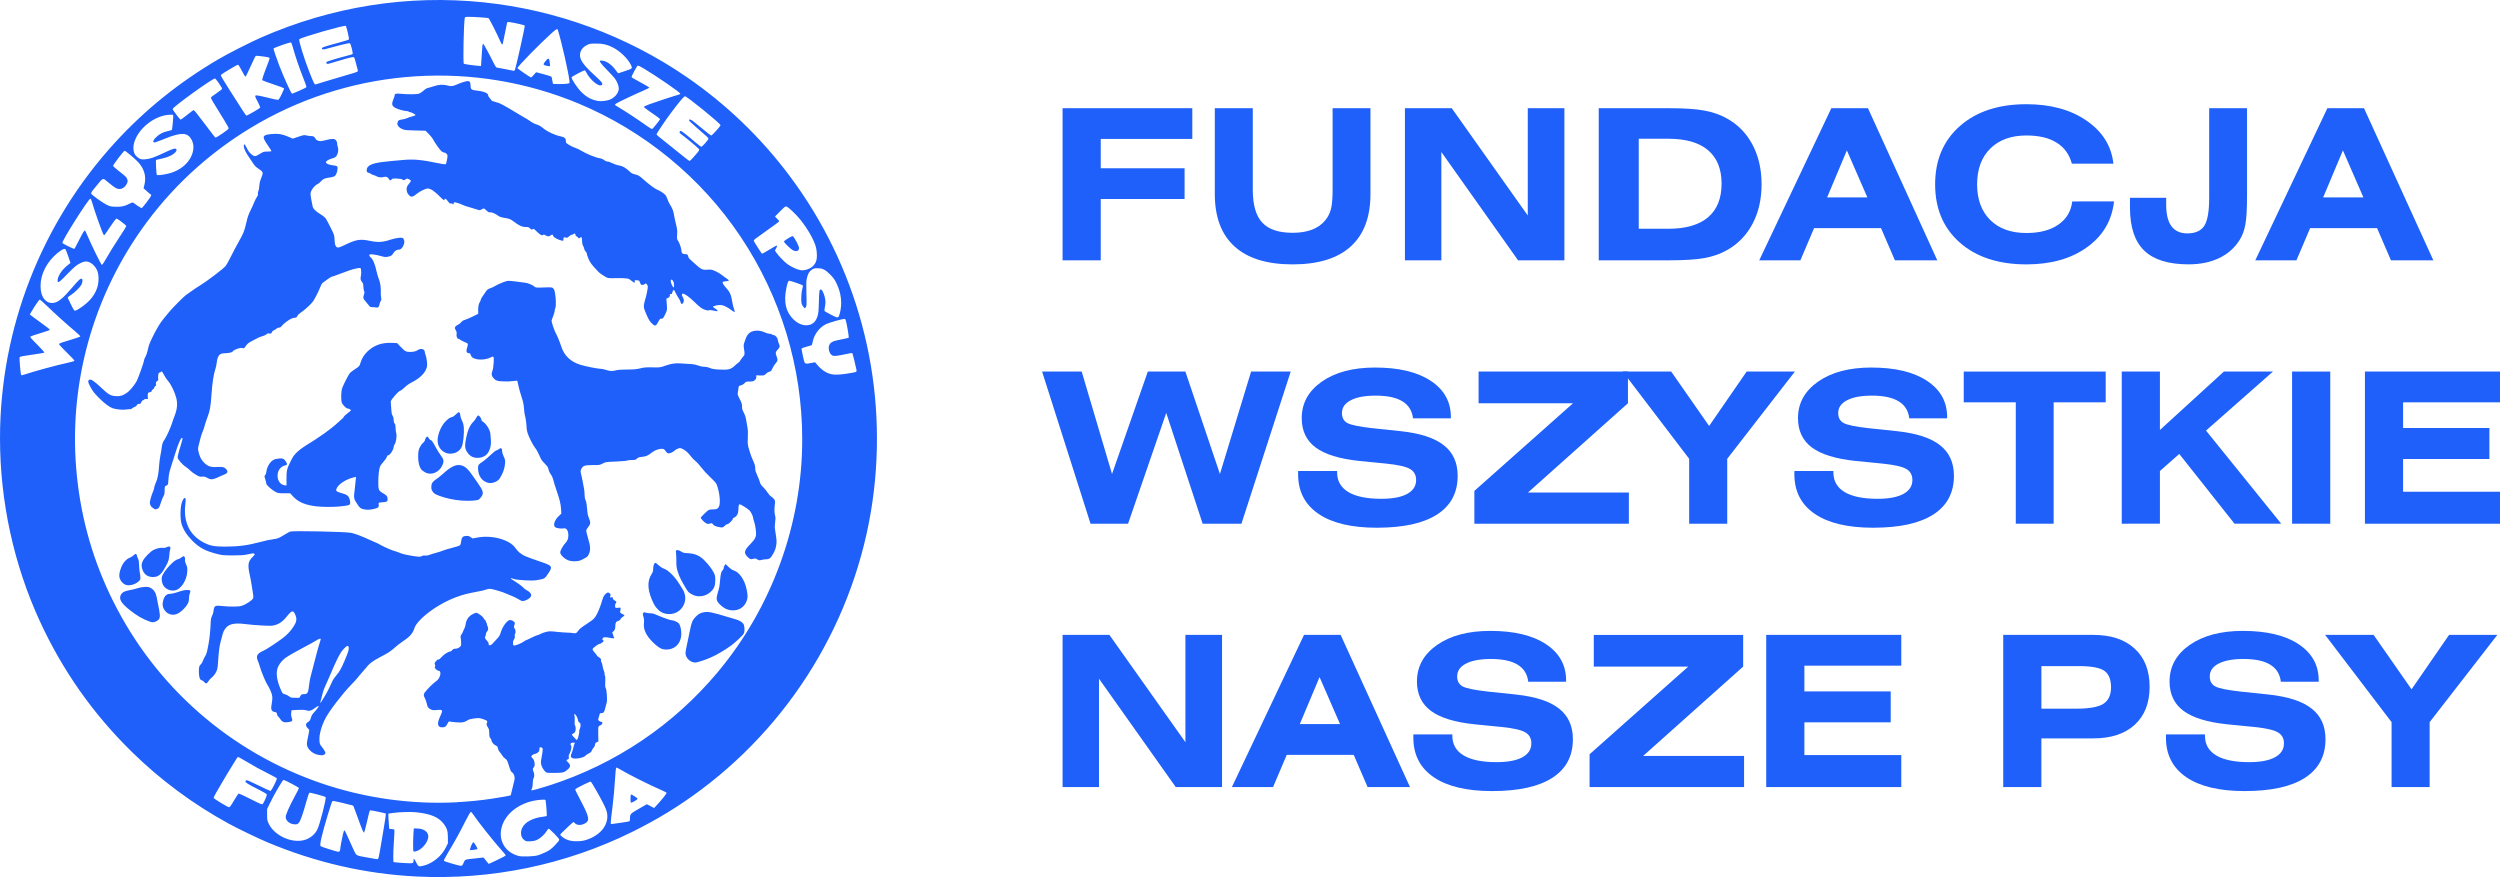 <?xml version="1.0" encoding="UTF-8" standalone="no"?>
<!-- Created with Inkscape (http://www.inkscape.org/) -->

<svg
   xmlns:dc="http://purl.org/dc/elements/1.1/"
   xmlns:cc="http://creativecommons.org/ns#"
   xmlns:rdf="http://www.w3.org/1999/02/22-rdf-syntax-ns#"
   xmlns:svg="http://www.w3.org/2000/svg"
   xmlns="http://www.w3.org/2000/svg"
   xmlns:sodipodi="http://sodipodi.sourceforge.net/DTD/sodipodi-0.dtd"
   xmlns:inkscape="http://www.inkscape.org/namespaces/inkscape"
   width="569.576"
   height="199.815"
   viewBox="0 0 150.7 52.868"
   version="1.1"
   id="svg1475"
   inkscape:version="0.92.4 (5da689c313, 2019-01-14)"
   sodipodi:docname="logo-fundacja-psy.svg">
  <defs
     id="defs1469" />
  <sodipodi:namedview
     id="base"
     pagecolor="#ffffff"
     bordercolor="#666666"
     borderopacity="1.0"
     inkscape:pageopacity="0.0"
     inkscape:pageshadow="2"
     inkscape:zoom="0.60076455"
     inkscape:cx="61.098373"
     inkscape:cy="-143.96539"
     inkscape:document-units="px"
     inkscape:current-layer="layer1"
     showgrid="false"
     inkscape:window-width="1920"
     inkscape:window-height="1017"
     inkscape:window-x="-8"
     inkscape:window-y="62"
     inkscape:window-maximized="1"
     units="px"
     showguides="true"
     inkscape:guide-bbox="true">
    <sodipodi:guide
       position="26.431,26.434"
       orientation="1,0"
       id="guide816"
       inkscape:locked="false"
       inkscape:label=""
       inkscape:color="rgb(0,0,255)" />
    <sodipodi:guide
       position="-8.635,26.434"
       orientation="0,1"
       id="guide818"
       inkscape:locked="false"
       inkscape:label=""
       inkscape:color="rgb(0,0,255)" />
  </sodipodi:namedview>
  <g
     inkscape:label="Layer 1"
     inkscape:groupmode="layer"
     id="layer1"
     transform="translate(709.664,-296.078)">
    <path
       inkscape:connector-curvature="0"
       id="path2033"
       d="m -684.551,348.914 c -3.078,-0.151 -6.095,-0.844 -9.011,-2.069 -0.568,-0.239 -1.806,-0.837 -2.355,-1.139 -2.126,-1.168 -4.084,-2.62 -5.792,-4.296 -2.357,-2.312 -4.189,-4.916 -5.565,-7.911 -1.564,-3.403 -2.389,-7.201 -2.39,-11.001 -9.9e-4,-6.59 2.48,-12.967 6.941,-17.837 1.799,-1.964 3.854,-3.62 6.214,-5.006 0.598,-0.351 1.916,-1.023 2.579,-1.313 4.266,-1.871 8.843,-2.596 13.416,-2.123 4.382,0.453 8.627,2.015 12.25,4.507 2.383,1.639 4.463,3.638 6.202,5.961 4.062,5.425 5.872,12.182 5.078,18.958 -0.838,7.146 -4.627,13.706 -10.42,18.038 -1.335,0.998 -2.636,1.794 -4.17,2.551 -4.013,1.979 -8.48,2.902 -12.976,2.681 z m 0.443,-0.659 c 0.531,-0.138 1.063,-0.574 1.309,-1.072 l 0.136,-0.274 -0.002,-0.34 c -0.002,-0.392 -0.057,-0.574 -0.252,-0.83 -0.307,-0.404 -0.79,-0.607 -1.66,-0.696 -0.354,-0.036 -1.021,-0.015 -1.433,0.045 l -0.246,0.036 0.009,0.292 c 0.005,0.16 0.019,0.368 0.031,0.461 l 0.021,0.169 0.138,0.009 c 0.076,0.005 0.149,0.02 0.162,0.033 0.013,0.013 0.002,0.326 -0.024,0.697 -0.027,0.37 -0.044,0.804 -0.039,0.964 l 0.009,0.291 0.123,0.021 c 0.068,0.012 0.328,0.031 0.579,0.044 0.504,0.025 0.51,0.023 0.511,-0.164 2.4e-4,-0.055 0.011,-0.1 0.024,-0.1 0.013,0 0.075,0.104 0.138,0.23 0.13,0.262 0.143,0.267 0.466,0.183 z m -0.638,-0.864 c -0.025,-0.025 -0.021,-0.721 0.006,-1.1 l 0.02,-0.276 0.22,0.006 c 0.393,0.011 0.655,0.205 0.654,0.485 -4.7e-4,0.272 -0.29,0.677 -0.592,0.828 -0.154,0.077 -0.268,0.098 -0.308,0.058 z m 3.029,0.697 c 0.092,-0.213 0.043,-0.195 0.71,-0.266 l 0.49,-0.052 0.093,0.117 c 0.051,0.065 0.122,0.151 0.156,0.193 l 0.063,0.076 0.413,-0.192 c 0.437,-0.203 0.612,-0.299 0.612,-0.334 0,-0.012 -0.105,-0.139 -0.233,-0.281 -0.495,-0.551 -1.459,-1.767 -1.746,-2.202 -0.047,-0.072 -0.105,-0.13 -0.127,-0.13 -0.023,0 -0.179,0.272 -0.348,0.606 -0.361,0.714 -0.571,1.096 -0.991,1.798 -0.218,0.365 -0.299,0.526 -0.276,0.549 0.045,0.045 0.888,0.294 1.007,0.298 0.088,0.003 0.102,-0.011 0.175,-0.181 z m 0.4,-0.863 c 0.027,-0.136 0.149,-0.382 0.187,-0.377 0.05,0.006 0.272,0.382 0.243,0.411 -0.015,0.015 -0.123,0.037 -0.239,0.049 l -0.212,0.022 z m -5.546,0.609 c 0.016,-0.021 0.058,-0.211 0.093,-0.422 0.035,-0.211 0.136,-0.809 0.225,-1.328 0.089,-0.519 0.153,-0.953 0.142,-0.963 -0.02,-0.02 -0.83,-0.192 -0.916,-0.194 -0.066,-0.002 -0.064,-0.006 -0.227,0.699 -0.077,0.332 -0.152,0.617 -0.168,0.633 -0.038,0.038 -0.123,-0.16 -0.395,-0.918 -0.121,-0.338 -0.232,-0.635 -0.246,-0.66 -0.029,-0.051 -0.007,-0.045 -0.722,-0.217 -0.426,-0.103 -0.526,-0.118 -0.557,-0.085 -0.021,0.022 -0.143,0.387 -0.27,0.812 -0.371,1.235 -0.506,1.823 -0.434,1.895 0.021,0.021 0.278,0.112 0.571,0.201 0.501,0.153 0.534,0.159 0.571,0.107 0.022,-0.03 0.04,-0.09 0.04,-0.133 0,-0.086 0.088,-0.562 0.169,-0.917 0.031,-0.135 0.065,-0.22 0.086,-0.213 0.019,0.006 0.115,0.197 0.212,0.424 0.098,0.227 0.249,0.561 0.337,0.743 0.183,0.38 0.112,0.339 0.792,0.465 0.675,0.125 0.658,0.123 0.698,0.072 z m 9.603,-0.191 c 0.101,-0.028 0.315,-0.113 0.476,-0.19 0.249,-0.119 0.331,-0.18 0.56,-0.411 0.18,-0.182 0.269,-0.294 0.269,-0.341 0,-0.048 -0.096,-0.166 -0.299,-0.37 -0.164,-0.165 -0.315,-0.3 -0.335,-0.3 -0.02,0 -0.07,0.059 -0.113,0.131 -0.115,0.197 -0.377,0.442 -0.57,0.534 -0.129,0.062 -0.234,0.086 -0.418,0.095 -0.22,0.011 -0.257,0.005 -0.353,-0.06 -0.219,-0.148 -0.278,-0.457 -0.142,-0.749 0.162,-0.347 0.651,-0.607 1.27,-0.674 0.106,-0.011 0.199,-0.033 0.208,-0.047 0.017,-0.028 -0.037,-0.789 -0.065,-0.916 -0.016,-0.072 -0.021,-0.073 -0.283,-0.056 -0.999,0.065 -1.884,0.591 -2.248,1.336 -0.437,0.897 -0.033,1.811 0.906,2.052 0.206,0.053 0.891,0.032 1.136,-0.035 z m 2.978,-0.95 c 0.835,-0.282 1.318,-0.91 1.216,-1.579 -0.023,-0.15 -0.085,-0.312 -0.231,-0.604 -0.192,-0.384 -0.683,-1.245 -0.747,-1.309 -0.021,-0.021 -0.176,0.042 -0.472,0.19 -0.243,0.121 -0.45,0.235 -0.461,0.252 -0.026,0.04 -0.002,0.091 0.317,0.699 0.531,1.01 0.566,1.214 0.238,1.382 -0.242,0.124 -0.485,0.106 -0.61,-0.045 -0.069,-0.083 -0.015,-0.125 -0.805,0.635 -0.076,0.073 -0.071,0.097 0.04,0.191 0.249,0.21 0.545,0.297 0.963,0.282 0.231,-0.008 0.368,-0.031 0.553,-0.094 z m -17.11,0.04 c 0.361,-0.075 0.691,-0.323 0.852,-0.641 0.152,-0.3 0.564,-1.906 0.503,-1.966 -0.042,-0.042 -0.93,-0.283 -0.977,-0.264 -0.021,0.008 -0.097,0.227 -0.169,0.485 -0.211,0.763 -0.366,1.205 -0.461,1.319 -0.076,0.092 -0.104,0.104 -0.236,0.103 -0.303,-4.6e-4 -0.564,-0.206 -0.563,-0.445 2.4e-4,-0.137 0.226,-0.649 0.548,-1.243 0.137,-0.253 0.25,-0.478 0.25,-0.499 3e-5,-0.036 -0.819,-0.473 -0.923,-0.493 -0.054,-0.011 -0.546,0.83 -0.832,1.42 l -0.163,0.337 v 0.339 c 0,0.317 0.006,0.352 0.098,0.546 0.327,0.69 1.304,1.163 2.072,1.002 z m 19.13,-1.055 c 0.284,-0.042 0.529,-0.084 0.545,-0.094 0.016,-0.009 0.029,-0.099 0.029,-0.198 0,-0.237 0.03,-0.268 0.578,-0.58 l 0.439,-0.251 0.217,0.116 0.217,0.116 0.199,-0.215 c 0.298,-0.323 0.566,-0.663 0.553,-0.702 -0.006,-0.019 -0.135,-0.088 -0.285,-0.154 -0.769,-0.333 -2.017,-0.959 -2.529,-1.268 -0.093,-0.056 -0.186,-0.102 -0.205,-0.102 -0.023,0 -0.042,0.091 -0.053,0.253 -0.065,0.975 -0.125,1.646 -0.192,2.168 -0.113,0.879 -0.121,0.987 -0.07,0.987 0.023,0 0.275,-0.034 0.559,-0.076 z m 0.604,-1.459 c 0,-0.179 0.011,-0.246 0.039,-0.246 0.062,0 0.39,0.216 0.39,0.257 0,0.041 -0.318,0.234 -0.387,0.234 -0.034,0 -0.043,-0.055 -0.043,-0.246 z m -23.898,0.107 c 0.133,-0.228 0.261,-0.414 0.286,-0.414 0.024,0 0.348,0.153 0.72,0.339 0.646,0.324 0.678,0.337 0.727,0.284 0.063,-0.068 0.246,-0.481 0.245,-0.555 -2.3e-4,-0.038 -0.125,-0.117 -0.422,-0.268 -0.865,-0.44 -0.944,-0.497 -0.825,-0.596 0.033,-0.027 0.193,0.039 0.729,0.303 0.378,0.186 0.708,0.338 0.734,0.338 0.059,0 0.418,-0.712 0.385,-0.764 -0.012,-0.02 -0.232,-0.141 -0.488,-0.269 -0.538,-0.269 -0.858,-0.446 -1.422,-0.782 -0.222,-0.133 -0.419,-0.241 -0.437,-0.241 -0.018,0 -0.36,0.548 -0.76,1.217 -0.551,0.922 -0.72,1.228 -0.698,1.263 0.044,0.07 0.845,0.555 0.92,0.557 0.052,0.002 0.114,-0.083 0.306,-0.412 z m 13.444,0.107 c 0.724,-0.038 1.379,-0.103 2.057,-0.203 0.537,-0.079 1.157,-0.191 1.179,-0.213 0.007,-0.007 0.022,-0.071 0.034,-0.143 0.012,-0.072 0.066,-0.296 0.12,-0.497 0.089,-0.332 0.095,-0.381 0.062,-0.516 -0.025,-0.103 -0.063,-0.169 -0.123,-0.213 -0.093,-0.069 -0.099,-0.083 -0.23,-0.496 -0.075,-0.237 -0.1,-0.281 -0.196,-0.342 -0.06,-0.038 -0.144,-0.128 -0.186,-0.199 -0.042,-0.071 -0.113,-0.168 -0.157,-0.215 -0.044,-0.047 -0.089,-0.14 -0.099,-0.207 -0.017,-0.103 -0.037,-0.129 -0.135,-0.174 -0.123,-0.056 -0.253,-0.215 -0.253,-0.31 0,-0.032 -0.029,-0.088 -0.065,-0.127 -0.053,-0.057 -0.066,-0.112 -0.071,-0.309 -0.005,-0.206 -0.018,-0.257 -0.09,-0.362 -0.056,-0.081 -0.078,-0.143 -0.065,-0.184 0.06,-0.192 0.063,-0.187 -0.159,-0.276 -0.116,-0.046 -0.258,-0.084 -0.317,-0.083 -0.232,0.004 -0.542,0.056 -0.629,0.106 -0.051,0.029 -0.113,0.065 -0.138,0.08 -0.134,0.077 -0.274,0.093 -0.599,0.068 -0.186,-0.014 -0.361,-0.036 -0.389,-0.048 -0.041,-0.017 -0.069,0.012 -0.13,0.133 -0.091,0.179 -0.149,0.219 -0.322,0.219 -0.28,0 -0.323,-0.222 -0.125,-0.645 0.189,-0.405 0.177,-0.431 -0.18,-0.4 -0.214,0.019 -0.275,0.014 -0.369,-0.031 -0.162,-0.078 -0.218,-0.154 -0.246,-0.332 -0.014,-0.086 -0.061,-0.227 -0.106,-0.314 -0.123,-0.237 -0.111,-0.295 0.11,-0.54 0.209,-0.231 0.413,-0.421 0.566,-0.527 0.244,-0.169 0.34,-0.619 0.133,-0.619 -0.033,0 -0.102,-0.041 -0.153,-0.092 -0.077,-0.076 -0.088,-0.103 -0.062,-0.152 0.023,-0.042 0.021,-0.083 -0.005,-0.14 -0.023,-0.051 -0.026,-0.088 -0.007,-0.102 0.016,-0.011 0.054,-0.059 0.083,-0.105 0.034,-0.053 0.081,-0.085 0.126,-0.085 0.049,0 0.117,-0.052 0.213,-0.165 0.132,-0.154 0.409,-0.326 0.525,-0.326 0.024,0 0.071,-0.036 0.106,-0.081 0.05,-0.063 0.092,-0.081 0.195,-0.085 0.092,-0.003 0.163,-0.029 0.238,-0.087 0.103,-0.08 0.107,-0.091 0.103,-0.276 -0.002,-0.106 -0.014,-0.238 -0.027,-0.293 -0.018,-0.081 -0.008,-0.123 0.054,-0.215 0.043,-0.063 0.087,-0.149 0.099,-0.191 0.012,-0.042 0.046,-0.118 0.076,-0.169 0.03,-0.051 0.062,-0.168 0.073,-0.261 0.027,-0.244 0.194,-0.479 0.419,-0.589 0.093,-0.045 0.187,-0.084 0.21,-0.085 0.087,-0.004 0.411,0.226 0.442,0.313 0.017,0.047 0.056,0.1 0.088,0.117 0.032,0.017 0.058,0.058 0.058,0.09 0,0.032 0.014,0.067 0.031,0.077 0.017,0.011 0.031,0.05 0.031,0.088 0,0.038 0.012,0.082 0.027,0.098 0.015,0.016 0.034,0.077 0.043,0.137 0.013,0.084 -3.5e-4,0.128 -0.057,0.2 -0.04,0.051 -0.074,0.118 -0.074,0.151 0,0.033 -0.016,0.104 -0.036,0.159 -0.034,0.094 -0.03,0.107 0.077,0.225 0.062,0.069 0.114,0.142 0.116,0.163 0.002,0.021 0.005,0.059 0.008,0.084 0.008,0.091 0.14,0.071 0.228,-0.035 0.046,-0.056 0.163,-0.181 0.259,-0.279 0.139,-0.141 0.186,-0.215 0.227,-0.354 0.107,-0.372 0.365,-0.746 0.545,-0.792 0.08,-0.02 0.227,0.042 0.296,0.125 0.033,0.04 0.034,0.07 0.006,0.15 -0.047,0.13 -0.045,0.172 0.009,0.232 0.057,0.063 0.071,0.259 0.023,0.317 -0.022,0.026 -0.029,0.083 -0.018,0.139 0.014,0.069 3.4e-4,0.125 -0.048,0.203 -0.048,0.077 -0.064,0.146 -0.057,0.24 0.009,0.126 0.013,0.131 0.102,0.123 0.117,-0.011 0.431,-0.148 0.556,-0.242 0.052,-0.04 0.108,-0.072 0.123,-0.072 0.015,0 0.165,-0.069 0.333,-0.153 0.168,-0.084 0.328,-0.153 0.357,-0.153 0.029,0 0.112,-0.034 0.186,-0.075 0.074,-0.041 0.228,-0.096 0.343,-0.123 0.188,-0.043 0.252,-0.044 0.645,-0.002 0.24,0.025 0.526,0.047 0.635,0.047 0.11,8.2e-4 0.262,0.013 0.337,0.028 0.165,0.032 0.218,0.008 0.308,-0.137 0.037,-0.06 0.138,-0.158 0.225,-0.217 0.087,-0.059 0.248,-0.169 0.358,-0.243 0.323,-0.218 0.333,-0.226 0.462,-0.398 0.115,-0.153 0.298,-0.598 0.411,-0.999 0.056,-0.2 0.122,-0.313 0.228,-0.391 0.113,-0.083 0.122,-0.083 0.216,-0.011 0.066,0.051 0.07,0.067 0.04,0.153 -0.033,0.096 -0.033,0.096 0.065,0.088 0.086,-0.007 0.097,9.8e-4 0.088,0.062 -0.006,0.044 0.006,0.069 0.035,0.069 0.025,0 0.053,0.021 0.062,0.046 0.009,0.025 0.039,0.046 0.065,0.046 0.058,0 0.062,0.103 0.006,0.15 -0.024,0.02 -0.038,0.082 -0.034,0.15 0.007,0.109 0.013,0.115 0.11,0.113 0.057,-9.8e-4 0.131,-0.008 0.165,-0.015 0.067,-0.015 0.074,0.026 0.037,0.21 -0.019,0.095 -0.013,0.104 0.117,0.167 0.076,0.037 0.138,0.078 0.138,0.091 0,0.013 -0.055,0.059 -0.123,0.102 -0.07,0.044 -0.123,0.102 -0.123,0.134 0,0.039 -0.038,0.068 -0.124,0.093 -0.142,0.043 -0.183,0.116 -0.183,0.33 0,0.153 -0.038,0.243 -0.135,0.323 -0.055,0.045 -0.059,0.062 -0.026,0.116 0.021,0.035 0.038,0.088 0.038,0.119 0,0.031 0.017,0.073 0.038,0.094 0.069,0.069 -0.031,0.091 -0.217,0.047 -0.096,-0.022 -0.231,-0.041 -0.3,-0.042 -0.105,-3.6e-4 -0.131,0.012 -0.161,0.077 -0.029,0.064 -0.027,0.081 0.011,0.096 0.025,0.009 0.046,0.031 0.046,0.046 0,0.051 -0.166,0.177 -0.234,0.178 -0.079,0.001 -0.402,0.24 -0.428,0.316 -0.013,0.037 0.026,0.104 0.122,0.211 0.077,0.086 0.14,0.168 0.14,0.183 0,0.015 0.055,0.062 0.123,0.105 0.104,0.066 0.123,0.093 0.123,0.183 0,0.058 0.012,0.113 0.027,0.122 0.015,0.008 0.035,0.062 0.044,0.117 0.032,0.192 0.072,0.346 0.108,0.413 0.02,0.037 0.036,0.116 0.036,0.175 0,0.059 0.012,0.115 0.027,0.125 0.015,0.008 0.02,0.16 0.011,0.334 -0.013,0.252 -0.007,0.333 0.031,0.392 0.058,0.092 0.102,0.748 0.058,0.859 -0.016,0.041 -0.054,0.183 -0.083,0.314 -0.059,0.269 -0.101,0.328 -0.232,0.328 -0.05,0 -0.096,0.017 -0.102,0.038 -0.006,0.021 -0.034,0.114 -0.062,0.207 -0.05,0.166 -0.05,0.17 0.015,0.223 0.036,0.029 0.093,0.054 0.125,0.054 0.033,0 0.067,0.021 0.077,0.047 0.02,0.051 -0.069,0.168 -0.127,0.168 -0.02,0 -0.058,0.024 -0.085,0.054 -0.04,0.045 -0.047,0.127 -0.039,0.487 l 0.009,0.434 -0.096,0.042 c -0.077,0.034 -0.098,0.063 -0.106,0.15 -0.006,0.067 -0.043,0.142 -0.098,0.2 -0.048,0.051 -0.097,0.13 -0.108,0.175 -0.015,0.062 -0.059,0.101 -0.171,0.151 -0.083,0.037 -0.17,0.097 -0.193,0.133 -0.081,0.124 -0.636,0.231 -0.788,0.153 -0.121,-0.062 -0.129,-0.12 -0.044,-0.32 0.042,-0.099 0.085,-0.24 0.096,-0.313 0.011,-0.073 0.04,-0.171 0.063,-0.218 0.042,-0.083 0.041,-0.085 -0.048,-0.085 -0.05,0 -0.112,0.008 -0.139,0.019 -0.053,0.021 -0.066,0.12 -0.019,0.15 0.055,0.034 0.011,0.314 -0.072,0.463 -0.062,0.111 -0.077,0.17 -0.062,0.247 0.017,0.09 0.009,0.106 -0.061,0.133 -0.104,0.04 -0.101,0.061 0.027,0.185 0.153,0.148 0.148,0.263 -0.019,0.414 -0.213,0.192 -0.292,0.213 -0.815,0.214 -0.454,9.8e-4 -0.468,-8.2e-4 -0.547,-0.075 -0.045,-0.042 -0.122,-0.147 -0.171,-0.234 -0.097,-0.169 -0.117,-0.358 -0.061,-0.565 0.016,-0.059 0.043,-0.218 0.06,-0.353 0.027,-0.215 0.024,-0.25 -0.02,-0.284 -0.028,-0.021 -0.076,-0.038 -0.106,-0.038 -0.044,0 -0.056,0.025 -0.056,0.12 0,0.096 -0.019,0.136 -0.095,0.2 -0.052,0.044 -0.126,0.08 -0.165,0.08 -0.076,0 -0.232,0.107 -0.232,0.16 0,0.018 0.034,0.064 0.075,0.102 0.139,0.129 0.177,0.473 0.063,0.568 -0.058,0.048 -0.057,0.117 8e-4,0.256 0.059,0.142 0.058,0.276 -0.003,0.395 -0.031,0.061 -0.048,0.166 -0.046,0.29 0.002,0.124 -0.016,0.234 -0.048,0.302 -0.028,0.059 -0.043,0.116 -0.033,0.126 0.024,0.024 0.491,-0.104 1.096,-0.299 3.976,-1.283 7.466,-3.633 10.136,-6.825 3.267,-3.906 5.093,-8.933 5.093,-14.024 3.4e-4,-4.357 -1.289,-8.597 -3.72,-12.234 -2.378,-3.558 -5.824,-6.383 -9.797,-8.032 -6.238,-2.59 -13.377,-2.149 -19.23,1.188 -2.656,1.515 -4.953,3.544 -6.757,5.97 -3.286,4.419 -4.791,9.912 -4.212,15.374 0.281,2.655 1.005,5.134 2.191,7.506 2.58,5.161 7.043,9.065 12.513,10.944 2.613,0.898 5.461,1.297 8.213,1.152 z m -8.375,-2.856 c -0.322,-0.054 -0.632,-0.327 -0.676,-0.595 -0.009,-0.061 5.8e-4,-0.184 0.023,-0.272 0.023,-0.088 0.059,-0.268 0.081,-0.399 l 0.04,-0.238 -0.098,-0.101 c -0.144,-0.148 -0.136,-0.273 0.022,-0.373 0.101,-0.063 0.129,-0.105 0.171,-0.254 0.036,-0.126 0.089,-0.218 0.182,-0.316 0.169,-0.178 0.307,-0.365 0.285,-0.387 -0.022,-0.022 -0.123,0.033 -0.286,0.157 -0.17,0.13 -0.278,0.152 -0.463,0.098 -0.111,-0.033 -0.242,-0.039 -0.516,-0.025 l -0.368,0.019 -0.021,0.151 c -0.015,0.102 -0.007,0.191 0.022,0.276 0.081,0.233 0.067,0.251 -0.232,0.294 -0.217,0.031 -0.34,-0.018 -0.439,-0.174 -0.041,-0.065 -0.104,-0.144 -0.14,-0.176 -0.036,-0.032 -0.065,-0.088 -0.065,-0.124 0,-0.083 -0.055,-0.14 -0.137,-0.14 -0.099,0 -0.19,-0.08 -0.211,-0.186 -0.011,-0.053 0.003,-0.202 0.03,-0.331 0.029,-0.138 0.042,-0.305 0.033,-0.404 -0.017,-0.184 -0.143,-0.484 -0.314,-0.752 -0.106,-0.166 -0.371,-0.816 -0.444,-1.09 -0.02,-0.076 -0.071,-0.22 -0.113,-0.321 -0.127,-0.302 -0.046,-0.442 0.362,-0.622 0.148,-0.065 0.753,-0.461 1.118,-0.732 0.273,-0.202 0.495,-0.438 0.675,-0.716 0.182,-0.281 0.208,-0.448 0.108,-0.694 -0.124,-0.306 -0.213,-0.292 -0.508,0.079 -0.281,0.352 -0.531,0.512 -0.889,0.567 -0.158,0.024 -1.117,-0.033 -1.612,-0.097 -0.752,-0.097 -1.096,0.008 -1.295,0.399 -0.059,0.115 -0.079,0.18 -0.212,0.695 -0.065,0.249 -0.106,0.586 -0.148,1.215 -0.024,0.358 -0.037,0.422 -0.121,0.588 -0.06,0.118 -0.151,0.234 -0.248,0.317 -0.085,0.071 -0.181,0.176 -0.215,0.234 -0.088,0.15 -0.15,0.162 -0.244,0.05 -0.044,-0.052 -0.105,-0.099 -0.137,-0.105 -0.126,-0.024 -0.177,-0.152 -0.188,-0.472 -0.011,-0.317 0.012,-0.406 0.135,-0.517 0.035,-0.032 0.085,-0.124 0.112,-0.205 0.027,-0.081 0.074,-0.18 0.104,-0.219 0.064,-0.084 0.124,-0.238 0.157,-0.409 0.013,-0.068 0.045,-0.226 0.07,-0.353 0.058,-0.285 0.115,-0.837 0.129,-1.244 0.008,-0.251 0.025,-0.339 0.089,-0.476 0.043,-0.092 0.079,-0.203 0.079,-0.245 2.3e-4,-0.042 0.015,-0.129 0.033,-0.193 0.047,-0.171 0.113,-0.19 0.51,-0.148 0.455,0.048 0.976,0.044 1.146,-0.009 0.277,-0.086 0.658,-0.337 0.708,-0.468 0.018,-0.047 0.011,-0.161 -0.019,-0.325 -0.026,-0.139 -0.06,-0.357 -0.077,-0.483 -0.017,-0.127 -0.066,-0.389 -0.109,-0.583 -0.138,-0.615 -0.105,-0.822 0.17,-1.088 0.13,-0.126 0.154,-0.184 0.085,-0.21 -0.047,-0.018 -0.133,-0.006 -0.451,0.064 -0.172,0.038 -0.383,0.051 -0.829,0.05 -0.512,-8.1e-4 -0.639,-0.011 -0.875,-0.069 -0.751,-0.185 -1.125,-0.378 -1.546,-0.8 -0.349,-0.349 -0.553,-0.665 -0.667,-1.032 -0.087,-0.282 -0.082,-0.967 0.011,-1.261 0.075,-0.241 0.16,-0.35 0.218,-0.28 0.025,0.03 0.026,0.115 0.005,0.3 -0.066,0.577 -0.023,0.967 0.153,1.384 0.179,0.422 0.532,0.779 0.999,1.009 0.352,0.173 0.605,0.218 1.228,0.219 0.78,9.9e-4 1.368,-0.074 2.076,-0.265 0.386,-0.105 0.619,-0.153 0.959,-0.2 0.142,-0.019 0.248,-0.066 0.507,-0.223 0.18,-0.109 0.354,-0.208 0.387,-0.219 0.166,-0.059 3.361,0.008 3.685,0.077 0.241,0.052 0.638,0.202 1.095,0.415 0.231,0.107 0.431,0.195 0.445,0.196 0.014,0 0.132,0.061 0.261,0.135 0.212,0.121 0.764,0.356 0.836,0.356 0.015,0 0.119,0.036 0.23,0.081 0.246,0.099 0.322,0.119 0.764,0.196 0.413,0.072 0.557,0.076 0.637,0.017 0.04,-0.029 0.101,-0.038 0.183,-0.028 0.08,0.011 0.167,-9.8e-4 0.246,-0.035 0.067,-0.028 0.251,-0.085 0.409,-0.126 0.158,-0.041 0.351,-0.104 0.43,-0.139 0.079,-0.035 0.326,-0.11 0.551,-0.165 0.225,-0.056 0.433,-0.124 0.464,-0.152 0.036,-0.032 0.062,-0.113 0.074,-0.224 0.026,-0.25 0.094,-0.329 0.296,-0.34 0.134,-0.008 0.182,0.005 0.278,0.071 l 0.117,0.081 0.271,-0.053 c 0.883,-0.173 1.967,0.122 2.312,0.631 0.067,0.098 0.173,0.219 0.237,0.268 0.256,0.199 0.334,0.232 1.344,0.579 0.628,0.215 0.666,0.271 0.428,0.637 -0.242,0.371 -0.236,0.368 -0.745,0.455 -0.283,0.048 -1.194,-0.006 -1.386,-0.083 -0.208,-0.083 -0.207,-0.03 4.7e-4,0.094 0.244,0.145 0.604,0.413 0.623,0.462 0.008,0.02 0.09,0.08 0.183,0.132 0.277,0.156 0.338,0.31 0.182,0.456 -0.11,0.104 -0.306,0.192 -0.426,0.193 -0.06,4.5e-4 -0.154,-0.039 -0.251,-0.106 -0.085,-0.058 -0.283,-0.155 -0.441,-0.215 -0.158,-0.06 -0.311,-0.123 -0.342,-0.141 -0.131,-0.074 -0.813,-0.274 -0.934,-0.274 -0.073,0 -0.179,0.019 -0.235,0.042 -0.1,0.042 -0.272,0.08 -0.92,0.205 -0.851,0.164 -1.742,0.571 -2.507,1.144 -0.476,0.356 -0.826,0.738 -0.903,0.985 -0.103,0.327 -0.276,0.517 -0.756,0.835 -0.111,0.073 -0.297,0.218 -0.414,0.322 -0.282,0.25 -0.385,0.318 -0.858,0.565 -0.514,0.269 -0.677,0.395 -0.957,0.744 -0.126,0.157 -0.242,0.293 -0.258,0.303 -0.016,0.009 -0.083,0.09 -0.148,0.177 -0.065,0.087 -0.255,0.297 -0.422,0.466 -0.51,0.516 -1.343,1.607 -1.56,2.042 -0.239,0.48 -0.367,0.954 -0.35,1.297 0.011,0.198 0.024,0.243 0.103,0.343 0.154,0.193 0.261,0.365 0.261,0.421 0,0.07 -0.117,0.15 -0.214,0.145 -0.043,-0.002 -0.144,-0.015 -0.224,-0.028 z m 0.242,-3.276 c 0.045,-0.08 0.135,-0.229 0.199,-0.33 0.064,-0.101 0.177,-0.315 0.251,-0.476 0.074,-0.16 0.159,-0.341 0.187,-0.402 0.029,-0.061 0.128,-0.199 0.22,-0.307 0.193,-0.227 0.304,-0.425 0.497,-0.883 0.213,-0.507 0.259,-0.648 0.249,-0.768 -0.015,-0.18 -0.096,-0.164 -0.306,0.062 -0.141,0.152 -0.229,0.294 -0.399,0.64 -0.12,0.245 -0.249,0.528 -0.288,0.629 -0.039,0.101 -0.122,0.295 -0.184,0.43 -0.282,0.614 -0.35,0.782 -0.398,0.982 -0.028,0.118 -0.071,0.282 -0.095,0.364 -0.074,0.253 -0.054,0.271 0.067,0.058 z m -1.312,-0.269 c 0.056,-0.095 0.078,-0.107 0.189,-0.107 0.244,0 0.287,-0.071 0.336,-0.554 0.016,-0.16 0.051,-0.367 0.079,-0.46 0.027,-0.093 0.137,-0.514 0.243,-0.936 0.163,-0.644 0.263,-1.002 0.375,-1.343 0.029,-0.09 -0.086,-0.064 -0.284,0.063 -0.1,0.064 -0.382,0.221 -0.626,0.348 -0.488,0.254 -0.99,0.539 -1.183,0.671 -0.187,0.128 -0.379,0.352 -0.47,0.547 -0.156,0.334 -0.095,0.822 0.179,1.433 0.085,0.188 0.096,0.2 0.229,0.234 0.077,0.019 0.19,0.075 0.252,0.124 0.102,0.081 0.132,0.088 0.365,0.088 h 0.254 z m 23.629,-2.048 c -0.24,-0.084 -0.414,-0.314 -0.414,-0.547 0,-0.069 0.041,-0.301 0.091,-0.515 0.05,-0.214 0.127,-0.582 0.171,-0.816 0.093,-0.496 0.159,-0.657 0.354,-0.852 0.175,-0.176 0.29,-0.237 0.515,-0.274 0.248,-0.041 0.473,0.005 1.387,0.281 0.16,0.048 0.389,0.116 0.507,0.149 0.219,0.062 0.384,0.161 0.467,0.278 0.063,0.089 0.086,0.395 0.041,0.533 -0.026,0.078 -0.128,0.196 -0.337,0.389 -0.367,0.339 -0.581,0.497 -1.062,0.782 -0.415,0.246 -0.745,0.394 -1.189,0.535 -0.32,0.101 -0.385,0.108 -0.529,0.058 z m -1.705,-0.761 c -0.202,-0.024 -0.41,-0.16 -0.706,-0.46 -0.395,-0.401 -0.552,-0.753 -0.508,-1.139 0.015,-0.131 0.006,-0.234 -0.032,-0.368 -0.047,-0.168 -0.048,-0.191 -0.005,-0.234 0.041,-0.041 0.063,-0.042 0.166,-0.007 0.065,0.022 0.18,0.037 0.256,0.033 0.106,-0.006 0.205,0.021 0.43,0.119 0.359,0.157 0.79,0.305 0.885,0.306 0.112,5.8e-4 0.366,0.122 0.417,0.199 0.089,0.135 0.149,0.449 0.132,0.684 -0.043,0.583 -0.464,0.936 -1.035,0.868 z m -31.007,-1.674 c -0.434,-0.159 -0.769,-0.353 -1.201,-0.695 -0.549,-0.434 -0.691,-0.703 -0.511,-0.967 0.084,-0.123 0.211,-0.18 0.53,-0.239 0.135,-0.025 0.301,-0.065 0.368,-0.088 0.21,-0.074 0.535,-0.122 0.684,-0.102 0.191,0.026 0.364,0.152 0.454,0.329 0.067,0.131 0.101,0.279 0.245,1.049 0.084,0.448 0.052,0.578 -0.169,0.69 -0.151,0.076 -0.24,0.081 -0.4,0.022 z m 1.151,-0.472 c -0.243,-0.112 -0.405,-0.395 -0.369,-0.644 0.054,-0.376 0.196,-0.557 0.438,-0.557 0.11,0 0.398,-0.073 0.637,-0.162 0.241,-0.089 0.577,-0.097 0.593,-0.013 0.006,0.03 -0.011,0.1 -0.036,0.155 -0.027,0.057 -0.047,0.18 -0.046,0.291 9.9e-4,0.23 -0.081,0.395 -0.323,0.644 -0.312,0.323 -0.608,0.418 -0.894,0.286 z m 29.821,-0.039 c -0.217,-0.074 -0.451,-0.295 -0.579,-0.549 -0.39,-0.773 -0.434,-1.353 -0.136,-1.81 0.074,-0.113 0.091,-0.173 0.093,-0.328 0.003,-0.187 0.067,-0.347 0.138,-0.347 0.018,0 0.104,0.067 0.191,0.149 0.094,0.088 0.218,0.169 0.303,0.197 0.256,0.085 0.638,0.451 0.894,0.855 0.047,0.074 0.146,0.229 0.22,0.344 0.244,0.378 0.251,0.772 0.022,1.123 -0.239,0.366 -0.705,0.515 -1.145,0.367 z m 4.042,-0.176 c -0.233,-0.032 -0.423,-0.133 -0.626,-0.331 -0.237,-0.231 -0.259,-0.341 -0.147,-0.718 0.103,-0.347 0.104,-0.356 0.144,-0.794 0.034,-0.375 0.071,-0.504 0.167,-0.584 0.026,-0.022 0.048,-0.078 0.048,-0.125 0,-0.047 0.026,-0.117 0.057,-0.156 l 0.057,-0.071 0.181,0.172 c 0.118,0.112 0.227,0.185 0.315,0.212 0.335,0.1 0.656,0.572 0.772,1.138 0.076,0.366 0.075,0.505 -0.003,0.713 -0.147,0.393 -0.524,0.606 -0.966,0.544 z m -2.144,-0.877 c -0.139,-0.04 -0.351,-0.164 -0.418,-0.245 -0.091,-0.11 -0.437,-0.717 -0.503,-0.883 -0.179,-0.45 -0.21,-0.591 -0.204,-0.923 0.003,-0.173 -0.004,-0.394 -0.017,-0.491 -0.019,-0.148 -0.015,-0.179 0.027,-0.195 0.07,-0.027 0.174,0.004 0.3,0.089 0.089,0.06 0.159,0.076 0.414,0.09 0.414,0.023 0.695,0.151 0.985,0.448 0.253,0.259 0.442,0.511 0.552,0.735 0.076,0.154 0.087,0.212 0.087,0.453 0,0.328 -0.069,0.496 -0.285,0.696 -0.252,0.233 -0.614,0.32 -0.938,0.227 z m -31.612,-0.321 c -0.202,-0.042 -0.371,-0.164 -0.456,-0.329 -0.066,-0.129 -0.098,-0.346 -0.069,-0.475 0.073,-0.325 0.755,-1.069 0.984,-1.073 0.026,-4.7e-4 0.102,-0.042 0.168,-0.092 0.066,-0.05 0.139,-0.091 0.162,-0.091 0.056,0 0.106,0.14 0.082,0.234 -0.013,0.05 0.009,0.14 0.065,0.263 0.075,0.168 0.082,0.213 0.069,0.436 -0.033,0.554 -0.397,1.087 -0.775,1.134 -0.068,0.008 -0.171,0.005 -0.23,-0.007 z m -2.778,-0.367 c -0.133,-0.083 -0.218,-0.185 -0.278,-0.335 -0.067,-0.168 -0.044,-0.361 0.083,-0.689 0.105,-0.272 0.311,-0.503 0.512,-0.575 0.062,-0.022 0.166,-0.088 0.23,-0.145 0.094,-0.085 0.126,-0.098 0.161,-0.069 0.024,0.02 0.044,0.062 0.044,0.094 0,0.032 0.028,0.109 0.061,0.172 0.045,0.084 0.062,0.176 0.064,0.345 9.9e-4,0.127 0.015,0.307 0.03,0.4 0.077,0.464 0.075,0.501 -0.028,0.605 -0.235,0.235 -0.664,0.331 -0.879,0.197 z m 1.403,-0.499 c -0.16,-0.079 -0.273,-0.221 -0.331,-0.414 -0.061,-0.202 -0.054,-0.31 0.029,-0.49 0.091,-0.197 0.454,-0.567 0.652,-0.667 0.187,-0.094 0.43,-0.147 0.571,-0.125 0.069,0.011 0.141,-3.5e-4 0.202,-0.032 0.2,-0.103 0.285,-0.045 0.221,0.151 -0.02,0.061 -0.04,0.21 -0.045,0.331 -0.009,0.216 -0.085,0.456 -0.204,0.638 -0.026,0.041 -0.078,0.132 -0.114,0.203 -0.091,0.18 -0.238,0.339 -0.376,0.409 -0.161,0.082 -0.432,0.08 -0.604,-0.006 z m 25.307,-0.964 c -0.227,-0.093 -0.442,-0.316 -0.444,-0.461 -9.8e-4,-0.103 0.164,-0.401 0.304,-0.551 0.137,-0.145 0.186,-0.27 0.186,-0.476 0,-0.291 -0.121,-0.46 -0.297,-0.416 -0.129,0.033 -0.443,-0.017 -0.506,-0.08 -0.128,-0.128 -0.023,-0.432 0.23,-0.669 l 0.149,-0.14 -0.016,-0.276 c -0.018,-0.309 -0.079,-0.56 -0.284,-1.158 -0.077,-0.224 -0.161,-0.497 -0.186,-0.606 -0.026,-0.111 -0.084,-0.245 -0.131,-0.307 -0.089,-0.115 -0.141,-0.232 -0.172,-0.388 -0.012,-0.061 -0.089,-0.164 -0.216,-0.29 -0.166,-0.165 -0.217,-0.242 -0.322,-0.491 -0.07,-0.165 -0.18,-0.362 -0.251,-0.447 -0.135,-0.162 -0.389,-0.669 -0.468,-0.937 -0.026,-0.089 -0.048,-0.218 -0.048,-0.286 0,-0.177 -0.062,-0.635 -0.099,-0.725 -0.017,-0.042 -0.042,-0.229 -0.056,-0.414 -0.019,-0.265 -0.051,-0.417 -0.146,-0.706 -0.067,-0.203 -0.137,-0.444 -0.157,-0.537 -0.066,-0.305 -0.097,-0.443 -0.104,-0.448 -0.003,-0.003 -0.116,0.008 -0.252,0.023 -0.265,0.03 -0.27,0.03 -0.66,0.018 -0.289,-0.009 -0.403,-0.053 -0.531,-0.205 -0.112,-0.133 -0.127,-0.242 -0.058,-0.419 0.038,-0.099 0.065,-0.269 0.078,-0.497 0.021,-0.391 0.008,-0.418 -0.169,-0.326 -0.261,0.135 -0.656,0.173 -0.936,0.09 -0.171,-0.051 -0.248,-0.119 -0.283,-0.25 -0.018,-0.069 -0.042,-0.088 -0.109,-0.091 -0.149,-0.006 -0.179,-0.136 -0.089,-0.386 0.061,-0.17 0.038,-0.216 -0.138,-0.273 -0.062,-0.02 -0.172,-0.076 -0.245,-0.124 -0.073,-0.048 -0.145,-0.088 -0.16,-0.088 -0.068,0 -0.128,-0.152 -0.107,-0.273 0.016,-0.096 0.006,-0.147 -0.05,-0.244 -0.063,-0.109 -0.066,-0.131 -0.029,-0.2 0.023,-0.043 0.094,-0.099 0.158,-0.124 0.064,-0.025 0.152,-0.093 0.196,-0.151 0.057,-0.074 0.123,-0.117 0.225,-0.144 0.08,-0.022 0.294,-0.114 0.476,-0.204 l 0.331,-0.165 -0.005,-0.176 c -0.007,-0.235 0.03,-0.434 0.1,-0.534 0.031,-0.045 0.058,-0.107 0.058,-0.138 5.7e-4,-0.031 0.042,-0.112 0.092,-0.179 0.05,-0.068 0.115,-0.163 0.145,-0.211 0.113,-0.186 0.198,-0.264 0.324,-0.297 0.07,-0.018 0.218,-0.087 0.328,-0.153 0.188,-0.112 0.567,-0.265 0.737,-0.296 0.042,-0.008 0.249,0.009 0.461,0.036 0.211,0.028 0.467,0.061 0.568,0.074 0.201,0.026 0.443,0.125 0.576,0.235 0.082,0.069 0.097,0.07 0.574,0.054 0.485,-0.016 0.491,-0.015 0.563,0.057 0.054,0.054 0.083,0.136 0.112,0.317 0.056,0.342 0.061,0.744 0.011,0.87 -0.022,0.057 -0.041,0.141 -0.041,0.188 0,0.046 -0.041,0.185 -0.092,0.307 -0.051,0.123 -0.092,0.248 -0.092,0.278 0,0.092 0.179,0.608 0.258,0.745 0.082,0.141 0.238,0.521 0.326,0.793 0.178,0.552 0.554,0.914 1.144,1.103 0.268,0.086 1.049,0.243 1.207,0.243 0.073,0 0.194,0.021 0.269,0.046 0.29,0.098 0.447,0.112 0.647,0.055 0.141,-0.04 0.312,-0.054 0.708,-0.056 0.43,-0.002 0.569,-0.015 0.79,-0.071 0.229,-0.058 0.335,-0.067 0.737,-0.059 0.461,0.008 0.474,0.007 0.737,-0.089 0.404,-0.148 0.684,-0.181 1.153,-0.138 0.215,0.02 0.447,0.036 0.517,0.036 0.07,-10e-5 0.219,0.034 0.331,0.077 0.127,0.048 0.267,0.077 0.373,0.077 0.11,0 0.231,0.026 0.346,0.074 0.142,0.06 0.255,0.079 0.575,0.096 0.53,0.028 0.698,-0.013 0.917,-0.226 0.086,-0.083 0.187,-0.167 0.225,-0.187 0.038,-0.019 0.092,-0.08 0.119,-0.134 0.028,-0.054 0.097,-0.151 0.154,-0.214 0.115,-0.128 0.119,-0.154 0.068,-0.488 -0.035,-0.231 -0.034,-0.24 0.067,-0.522 0.077,-0.216 0.131,-0.315 0.218,-0.4 0.211,-0.205 0.612,-0.235 0.963,-0.072 0.101,0.047 0.226,0.085 0.276,0.083 0.051,-0.002 0.123,0.017 0.16,0.042 0.037,0.024 0.09,0.044 0.117,0.044 0.082,0 0.229,0.17 0.23,0.266 3.5e-4,0.048 0.028,0.147 0.061,0.221 0.085,0.187 0.078,0.233 -0.062,0.385 -0.14,0.152 -0.147,0.2 -0.06,0.423 0.075,0.192 0.062,0.265 -0.077,0.419 -0.057,0.063 -0.139,0.193 -0.181,0.289 -0.068,0.154 -0.091,0.178 -0.197,0.206 -0.066,0.018 -0.157,0.074 -0.202,0.125 -0.088,0.098 -0.12,0.106 -0.396,0.094 l -0.177,-0.008 v 0.108 c 0,0.083 -0.022,0.126 -0.094,0.187 -0.082,0.069 -0.123,0.08 -0.309,0.08 -0.202,0 -0.219,0.006 -0.305,0.099 -0.056,0.061 -0.14,0.111 -0.221,0.13 -0.13,0.032 -0.13,0.032 -0.149,0.2 -0.011,0.093 -0.029,0.21 -0.04,0.261 -0.018,0.074 0.005,0.145 0.118,0.366 0.118,0.23 0.14,0.302 0.14,0.448 0,0.14 0.021,0.214 0.108,0.378 0.082,0.154 0.119,0.277 0.153,0.504 0.025,0.165 0.059,0.362 0.076,0.438 0.017,0.078 0.023,0.32 0.013,0.553 -0.017,0.408 -0.015,0.42 0.092,0.783 0.06,0.203 0.15,0.451 0.199,0.553 0.12,0.245 0.157,0.375 0.157,0.548 0,0.104 0.034,0.216 0.119,0.397 0.065,0.139 0.137,0.321 0.159,0.405 0.03,0.115 0.08,0.19 0.2,0.307 0.088,0.085 0.208,0.232 0.267,0.327 0.059,0.095 0.157,0.203 0.218,0.24 0.061,0.037 0.14,0.11 0.176,0.161 0.06,0.084 0.064,0.114 0.041,0.313 -0.035,0.312 -0.031,0.51 0.015,0.674 0.032,0.114 0.033,0.192 0.003,0.392 -0.026,0.179 -0.028,0.308 -0.005,0.454 0.105,0.687 0.106,0.695 0.069,0.941 -0.028,0.186 -0.068,0.3 -0.175,0.497 -0.153,0.281 -0.237,0.347 -0.441,0.347 -0.068,0 -0.187,0.017 -0.265,0.038 -0.129,0.035 -0.151,0.032 -0.263,-0.033 -0.107,-0.062 -0.135,-0.066 -0.23,-0.035 -0.151,0.05 -0.23,0.021 -0.376,-0.138 -0.211,-0.229 -0.178,-0.369 0.177,-0.735 0.248,-0.256 0.317,-0.36 0.354,-0.533 0.028,-0.131 -0.037,-0.624 -0.11,-0.83 -0.032,-0.089 -0.058,-0.182 -0.058,-0.206 0,-0.1 -0.129,-0.379 -0.218,-0.469 -0.102,-0.104 -0.533,-0.375 -0.596,-0.375 -0.051,0 -0.075,0.1 -0.076,0.309 -5.7e-4,0.231 -0.092,0.418 -0.233,0.477 -0.058,0.024 -0.106,0.065 -0.106,0.09 0,0.075 -0.246,0.321 -0.321,0.321 -0.037,0 -0.101,0.036 -0.142,0.08 -0.126,0.135 -0.165,0.143 -0.413,0.088 -0.183,-0.041 -0.244,-0.07 -0.307,-0.144 -0.076,-0.09 -0.083,-0.092 -0.199,-0.057 -0.104,0.031 -0.136,0.028 -0.236,-0.023 -0.107,-0.055 -0.315,-0.275 -0.315,-0.333 0,-0.037 0.401,-0.425 0.482,-0.466 0.037,-0.019 0.152,-0.034 0.255,-0.034 0.223,0 0.288,-0.029 0.36,-0.162 0.11,-0.202 0.044,-0.866 -0.132,-1.329 -0.034,-0.088 -0.146,-0.218 -0.389,-0.445 -0.188,-0.176 -0.434,-0.445 -0.547,-0.597 -0.113,-0.152 -0.268,-0.321 -0.344,-0.376 -0.076,-0.055 -0.208,-0.193 -0.294,-0.308 -0.156,-0.211 -0.349,-0.373 -0.534,-0.45 -0.084,-0.035 -0.12,-0.035 -0.219,-0.002 -0.065,0.022 -0.148,0.068 -0.184,0.101 -0.12,0.11 -0.279,0.19 -0.38,0.19 -0.083,1e-4 -0.112,-0.021 -0.177,-0.122 -0.044,-0.07 -0.11,-0.131 -0.155,-0.142 -0.182,-0.046 -0.505,0.062 -0.729,0.244 -0.196,0.158 -0.316,0.208 -0.556,0.232 -0.181,0.018 -0.233,0.035 -0.302,0.105 -0.074,0.075 -0.105,0.084 -0.297,0.084 -0.118,0 -0.253,0.015 -0.301,0.035 -0.048,0.019 -0.358,0.045 -0.689,0.059 -0.593,0.024 -0.606,0.026 -0.78,0.119 -0.173,0.092 -0.187,0.094 -0.595,0.094 -0.488,0 -0.594,0.035 -0.691,0.231 -0.057,0.115 -0.057,0.125 -0.005,0.351 0.055,0.237 0.119,0.557 0.172,0.864 0.017,0.094 0.03,0.254 0.03,0.357 0,0.121 0.022,0.236 0.063,0.328 0.044,0.099 0.07,0.251 0.088,0.503 0.02,0.281 0.043,0.403 0.106,0.552 0.112,0.264 0.106,0.372 -0.027,0.531 -0.059,0.071 -0.116,0.163 -0.127,0.204 -0.012,0.047 0.025,0.217 0.096,0.45 0.153,0.502 0.17,0.746 0.066,0.977 -0.08,0.178 -0.091,0.187 -0.45,0.369 -0.21,0.106 -0.597,0.111 -0.844,0.008 z m -12.274,-3.052 c -0.188,-0.036 -0.262,-0.093 -0.398,-0.306 -0.235,-0.367 -0.228,-0.324 -0.15,-1 0.018,-0.152 0.04,-0.361 0.05,-0.464 l 0.018,-0.188 -0.132,0.03 c -0.503,0.117 -0.989,0.448 -1.057,0.722 -0.027,0.109 0.037,0.153 0.343,0.235 0.326,0.087 0.419,0.17 0.476,0.424 0.048,0.213 0.014,0.286 -0.146,0.311 -0.438,0.069 -0.672,0.087 -1.16,0.089 -1.055,0.004 -1.713,-0.188 -2.104,-0.615 l -0.189,-0.207 h -0.358 c -0.315,0 -0.375,-0.008 -0.507,-0.073 -0.212,-0.104 -0.572,-0.422 -0.573,-0.505 -2.1e-4,-0.036 -0.028,-0.155 -0.062,-0.263 -0.061,-0.194 -0.061,-0.198 -0.003,-0.261 0.036,-0.039 0.064,-0.126 0.073,-0.223 0.019,-0.216 0.16,-0.483 0.325,-0.618 0.106,-0.087 0.174,-0.116 0.323,-0.136 0.25,-0.035 0.281,-0.034 0.38,0.014 0.09,0.043 0.24,0.28 0.209,0.331 -0.011,0.017 -0.073,0.045 -0.139,0.063 -0.259,0.07 -0.428,0.311 -0.429,0.612 -9.9e-4,0.306 0.173,0.543 0.425,0.576 l 0.115,0.015 -9.9e-4,-0.425 c -9.9e-4,-0.488 0.021,-0.576 0.267,-1.07 0.125,-0.251 0.193,-0.346 0.376,-0.522 0.125,-0.12 0.356,-0.295 0.526,-0.397 0.793,-0.476 1.544,-1.014 1.93,-1.381 0.085,-0.081 0.198,-0.181 0.253,-0.224 0.055,-0.043 0.1,-0.097 0.1,-0.12 0,-0.023 0.097,-0.114 0.215,-0.203 0.118,-0.088 0.215,-0.176 0.215,-0.195 0,-0.038 -0.13,-0.105 -0.202,-0.105 -0.081,0 -0.318,-0.246 -0.35,-0.364 -0.054,-0.194 -0.039,-0.68 0.027,-0.867 0.08,-0.225 0.389,-0.824 0.472,-0.914 0.037,-0.04 0.181,-0.148 0.319,-0.239 0.242,-0.16 0.253,-0.172 0.302,-0.342 0.083,-0.286 0.223,-0.515 0.442,-0.722 0.389,-0.367 0.851,-0.53 1.434,-0.508 l 0.342,0.013 0.197,0.207 c 0.279,0.293 0.338,0.326 0.581,0.326 0.218,2.5e-4 0.364,-0.037 0.493,-0.127 0.156,-0.109 0.394,-0.041 0.394,0.113 0,0.041 0.026,0.14 0.057,0.221 0.032,0.081 0.067,0.258 0.078,0.395 0.018,0.21 0.011,0.274 -0.043,0.419 -0.113,0.301 -0.431,0.593 -0.909,0.832 -0.134,0.067 -0.291,0.181 -0.407,0.295 -0.104,0.102 -0.214,0.186 -0.244,0.186 -0.059,0 -0.289,0.229 -0.476,0.476 -0.11,0.144 -0.116,0.163 -0.097,0.307 0.011,0.085 0.023,0.257 0.028,0.384 0.007,0.17 0.026,0.259 0.074,0.338 0.044,0.072 0.066,0.158 0.066,0.264 10e-5,0.112 0.016,0.171 0.056,0.207 0.043,0.039 0.057,0.1 0.06,0.268 0.002,0.12 0.019,0.263 0.038,0.319 0.048,0.146 -0.006,0.552 -0.089,0.664 -0.035,0.047 -0.064,0.118 -0.065,0.157 -0.002,0.175 -0.227,0.515 -0.34,0.515 -0.035,0 -0.06,0.033 -0.074,0.095 -0.011,0.052 -0.1,0.183 -0.197,0.29 -0.097,0.107 -0.191,0.234 -0.208,0.281 -0.063,0.173 -0.102,0.494 -0.107,0.9 -0.007,0.498 0.019,0.568 0.261,0.703 0.238,0.133 0.299,0.207 0.299,0.363 0,0.113 -0.011,0.136 -0.079,0.162 -0.043,0.017 -0.124,0.03 -0.18,0.03 -0.056,0 -0.145,0.008 -0.197,0.019 -0.091,0.018 -0.095,0.025 -0.078,0.131 0.024,0.151 -0.041,0.205 -0.321,0.264 -0.236,0.05 -0.376,0.054 -0.566,0.017 z m -12.656,-0.044 c -0.137,-0.061 -0.233,-0.182 -0.251,-0.314 -0.015,-0.113 0.083,-0.465 0.218,-0.785 0.026,-0.063 0.048,-0.147 0.048,-0.188 0,-0.04 0.043,-0.168 0.096,-0.284 0.105,-0.232 0.162,-0.534 0.195,-1.026 0.011,-0.177 0.046,-0.447 0.077,-0.599 0.031,-0.152 0.066,-0.366 0.078,-0.476 0.024,-0.218 0.08,-0.38 0.165,-0.475 0.079,-0.089 0.39,-0.766 0.451,-0.983 0.029,-0.101 0.104,-0.315 0.168,-0.476 0.155,-0.393 0.184,-0.734 0.091,-1.085 -0.091,-0.345 -0.313,-0.801 -0.488,-1.002 -0.082,-0.094 -0.192,-0.256 -0.244,-0.36 -0.105,-0.207 -0.151,-0.254 -0.191,-0.19 -0.014,0.023 -0.051,0.042 -0.081,0.042 -0.042,2.2e-4 -0.06,0.034 -0.076,0.138 -0.011,0.076 -0.014,0.181 -0.005,0.233 0.013,0.078 8.1e-4,0.104 -0.067,0.149 -0.07,0.046 -0.08,0.07 -0.066,0.159 0.013,0.082 0.004,0.111 -0.04,0.135 -0.032,0.017 -0.062,0.062 -0.067,0.1 -0.005,0.038 -0.04,0.083 -0.078,0.099 -0.037,0.016 -0.072,0.058 -0.077,0.092 -0.006,0.04 -0.036,0.066 -0.086,0.073 -0.132,0.018 -0.159,0.063 -0.148,0.248 l 0.009,0.171 -0.095,-0.008 c -0.058,-0.006 -0.11,0.009 -0.134,0.038 -0.022,0.026 -0.058,0.047 -0.081,0.047 -0.023,0 -0.062,0.048 -0.087,0.107 -0.037,0.09 -0.06,0.107 -0.139,0.107 -0.071,0 -0.103,0.019 -0.13,0.078 -0.019,0.043 -0.071,0.086 -0.114,0.097 -0.044,0.011 -0.118,0.051 -0.164,0.09 -0.047,0.039 -0.104,0.064 -0.127,0.055 -0.023,-0.009 -0.123,-9.9e-4 -0.221,0.017 -0.197,0.036 -0.601,2.5e-4 -0.833,-0.075 -0.179,-0.058 -0.491,-0.29 -0.789,-0.586 -0.315,-0.313 -0.406,-0.43 -0.567,-0.725 -0.133,-0.243 -0.148,-0.347 -0.058,-0.403 0.096,-0.06 0.3,0.073 0.715,0.466 0.459,0.435 0.574,0.501 0.907,0.519 0.256,0.015 0.406,-0.033 0.661,-0.208 0.153,-0.105 0.418,-0.42 0.567,-0.675 0.095,-0.162 0.459,-1.187 0.46,-1.295 1.2e-4,-0.029 0.028,-0.099 0.062,-0.156 0.064,-0.108 0.134,-0.319 0.182,-0.549 0.042,-0.202 0.111,-0.372 0.314,-0.777 0.24,-0.479 0.427,-0.781 0.638,-1.034 0.094,-0.112 0.242,-0.292 0.33,-0.399 0.189,-0.231 0.882,-0.926 0.998,-1.002 0.045,-0.029 0.198,-0.138 0.34,-0.241 0.142,-0.104 0.354,-0.245 0.47,-0.313 0.407,-0.241 1.422,-1.009 1.579,-1.196 0.053,-0.063 0.194,-0.314 0.313,-0.559 0.119,-0.245 0.333,-0.65 0.476,-0.901 0.293,-0.516 0.344,-0.645 0.468,-1.19 0.063,-0.278 0.127,-0.465 0.229,-0.668 0.078,-0.155 0.183,-0.386 0.234,-0.515 0.051,-0.128 0.127,-0.279 0.17,-0.335 0.055,-0.073 0.072,-0.123 0.058,-0.177 -0.011,-0.044 -10e-5,-0.114 0.025,-0.164 0.025,-0.048 0.051,-0.192 0.059,-0.319 0.011,-0.167 0.042,-0.3 0.116,-0.479 0.134,-0.327 0.121,-0.372 -0.149,-0.546 -0.16,-0.102 -0.24,-0.181 -0.336,-0.329 -0.07,-0.107 -0.183,-0.275 -0.251,-0.373 -0.186,-0.266 -0.306,-0.513 -0.315,-0.647 -0.012,-0.201 0.058,-0.167 0.178,0.086 0.074,0.155 0.155,0.272 0.247,0.352 0.209,0.184 0.255,0.185 0.53,0.013 0.228,-0.143 0.242,-0.147 0.473,-0.147 0.138,0 0.238,-0.013 0.238,-0.031 -1.2e-4,-0.017 -0.092,-0.162 -0.203,-0.322 -0.395,-0.566 -0.369,-0.65 0.226,-0.706 0.375,-0.035 0.623,0.005 0.98,0.158 l 0.282,0.121 0.341,-0.115 c 0.318,-0.107 0.35,-0.113 0.479,-0.078 0.076,0.02 0.201,0.037 0.277,0.037 0.107,0 0.157,0.018 0.214,0.075 0.041,0.041 0.075,0.089 0.075,0.107 0,0.05 0.172,0.125 0.282,0.124 0.056,-5.9e-4 0.212,-0.03 0.347,-0.066 0.356,-0.094 0.495,-0.09 0.587,0.016 0.046,0.053 0.073,0.124 0.073,0.189 0,0.057 0.015,0.143 0.033,0.19 0.059,0.153 0.039,0.369 -0.047,0.517 -0.072,0.123 -0.099,0.141 -0.289,0.198 -0.49,0.146 -0.489,0.337 9.9e-4,0.405 0.326,0.045 0.344,0.06 0.324,0.255 -0.008,0.089 -0.045,0.218 -0.08,0.286 -0.07,0.136 -0.142,0.171 -0.433,0.208 -0.246,0.031 -0.387,0.097 -0.495,0.233 -0.052,0.066 -0.145,0.141 -0.205,0.166 -0.135,0.056 -0.311,0.256 -0.382,0.433 -0.055,0.138 -0.05,0.189 0.098,0.913 0.029,0.141 0.188,0.295 0.498,0.481 0.113,0.068 0.239,0.168 0.279,0.222 0.04,0.054 0.174,0.303 0.299,0.553 0.225,0.451 0.226,0.456 0.244,0.757 0.017,0.286 0.044,0.37 0.138,0.439 0.062,0.045 0.148,0.021 0.47,-0.133 0.715,-0.342 0.929,-0.375 1.556,-0.244 0.449,0.094 0.745,0.076 1.193,-0.074 0.368,-0.123 0.745,-0.16 0.787,-0.078 0.075,0.147 0.081,0.233 0.024,0.384 -0.072,0.192 -0.179,0.292 -0.314,0.292 -0.119,0 -0.232,0.081 -0.325,0.231 -0.079,0.128 -0.133,0.16 -0.334,0.198 -0.128,0.024 -0.193,0.017 -0.408,-0.046 -0.14,-0.041 -0.348,-0.084 -0.462,-0.095 -0.181,-0.018 -0.209,-0.013 -0.228,0.035 -0.015,0.039 0.006,0.078 0.073,0.135 0.146,0.124 0.258,0.389 0.364,0.863 0.028,0.127 0.077,0.295 0.108,0.375 0.126,0.326 0.158,0.548 0.144,1.007 -8.1e-4,0.025 0.009,0.112 0.022,0.192 0.018,0.115 0.013,0.158 -0.026,0.2 -0.027,0.03 -0.058,0.113 -0.07,0.186 -0.028,0.174 -0.087,0.231 -0.209,0.204 -0.052,-0.012 -0.153,-0.021 -0.225,-0.019 -0.114,9.9e-4 -0.141,-0.012 -0.215,-0.109 -0.047,-0.061 -0.127,-0.16 -0.18,-0.221 -0.164,-0.191 -0.176,-0.232 -0.118,-0.407 0.043,-0.129 0.045,-0.169 0.013,-0.236 -0.021,-0.045 -0.041,-0.166 -0.043,-0.269 -0.004,-0.155 -0.019,-0.204 -0.088,-0.286 -0.088,-0.105 -0.099,-0.186 -0.054,-0.386 0.015,-0.068 0.018,-0.199 0.006,-0.292 -0.024,-0.188 1.2e-4,-0.178 -0.312,-0.123 -0.169,0.03 -0.598,0.175 -1.127,0.381 -0.156,0.061 -0.303,0.11 -0.327,0.11 -0.025,0 -0.142,0.073 -0.262,0.161 -0.119,0.089 -0.248,0.184 -0.287,0.211 -0.038,0.028 -0.103,0.138 -0.143,0.246 -0.094,0.251 -0.308,0.674 -0.439,0.87 -0.108,0.161 -0.531,0.547 -0.76,0.692 -0.075,0.048 -0.158,0.132 -0.185,0.189 -0.039,0.082 -0.067,0.103 -0.141,0.104 -0.051,5.8e-4 -0.141,0.02 -0.199,0.044 -0.153,0.061 -0.5,0.321 -0.596,0.447 -0.061,0.08 -0.105,0.107 -0.174,0.107 -0.056,0 -0.121,0.029 -0.165,0.073 -0.04,0.04 -0.107,0.081 -0.148,0.092 -0.045,0.011 -0.091,0.057 -0.115,0.114 -0.036,0.087 -0.048,0.093 -0.146,0.075 -0.086,-0.016 -0.122,-0.006 -0.187,0.053 -0.044,0.04 -0.15,0.09 -0.234,0.11 -0.153,0.037 -0.308,0.109 -0.697,0.324 -0.148,0.082 -0.23,0.151 -0.292,0.249 -0.1,0.158 -0.136,0.178 -0.24,0.138 -0.102,-0.039 -0.491,0.102 -0.556,0.201 -0.047,0.072 -0.207,0.107 -0.557,0.12 -0.26,0.011 -0.375,0.174 -0.419,0.602 -0.009,0.094 -0.045,0.25 -0.078,0.347 -0.104,0.301 -0.188,0.862 -0.233,1.537 -0.048,0.734 -0.093,0.978 -0.26,1.415 -0.065,0.169 -0.134,0.383 -0.155,0.476 -0.021,0.093 -0.075,0.252 -0.121,0.354 -0.046,0.102 -0.107,0.288 -0.135,0.414 -0.029,0.126 -0.075,0.31 -0.103,0.409 -0.041,0.146 -0.044,0.209 -0.017,0.338 0.069,0.325 0.164,0.519 0.344,0.697 0.232,0.231 0.415,0.29 0.811,0.262 0.316,-0.022 0.438,0.016 0.554,0.173 0.092,0.125 0.037,0.217 -0.178,0.297 -0.094,0.035 -0.251,0.104 -0.349,0.154 -0.098,0.049 -0.241,0.099 -0.318,0.111 -0.121,0.018 -0.165,0.008 -0.319,-0.074 -0.15,-0.08 -0.201,-0.092 -0.319,-0.078 -0.124,0.015 -0.167,0.002 -0.363,-0.108 -0.122,-0.069 -0.281,-0.185 -0.353,-0.259 -0.072,-0.074 -0.186,-0.169 -0.253,-0.211 -0.222,-0.14 -0.507,-0.471 -0.507,-0.588 0,-0.081 0.123,-0.539 0.249,-0.929 0.034,-0.105 0.053,-0.206 0.041,-0.225 -0.065,-0.105 -0.241,0.278 -0.46,0.999 -0.061,0.203 -0.167,0.54 -0.236,0.751 -0.101,0.312 -0.128,0.444 -0.144,0.718 -0.015,0.255 -0.031,0.341 -0.066,0.357 -0.17,0.079 -0.165,0.07 -0.167,0.325 -9.9e-4,0.194 -0.015,0.262 -0.065,0.335 -0.035,0.051 -0.109,0.235 -0.166,0.41 -0.094,0.293 -0.111,0.322 -0.204,0.361 -0.12,0.05 -0.097,0.05 -0.211,-8.1e-4 z m 18.529,-0.485 c -0.436,-0.033 -0.967,-0.147 -1.329,-0.286 -0.255,-0.098 -0.313,-0.134 -0.391,-0.24 -0.071,-0.096 -0.092,-0.157 -0.092,-0.268 0,-0.262 0.06,-0.346 0.423,-0.588 0.038,-0.026 0.128,-0.101 0.2,-0.166 0.456,-0.42 0.757,-0.596 1.013,-0.594 0.298,0.003 0.502,0.144 0.782,0.54 0.106,0.15 0.27,0.382 0.365,0.517 0.35,0.496 0.39,0.651 0.224,0.863 -0.051,0.066 -0.115,0.136 -0.142,0.156 -0.092,0.07 -0.581,0.1 -1.054,0.064 z m 1.618,-1.07 c -0.374,-0.092 -0.602,-0.409 -0.615,-0.854 -0.006,-0.213 0.027,-0.262 0.286,-0.428 0.093,-0.059 0.293,-0.228 0.445,-0.375 0.174,-0.169 0.318,-0.281 0.389,-0.304 0.062,-0.02 0.129,-0.056 0.15,-0.081 0.049,-0.059 0.141,-0.057 0.164,0.004 0.011,0.027 0.019,0.094 0.019,0.15 0,0.056 0.043,0.194 0.096,0.307 0.088,0.189 0.095,0.224 0.078,0.426 -0.024,0.295 -0.128,0.588 -0.315,0.883 -0.127,0.201 -0.459,0.33 -0.698,0.272 z m -3.798,-0.63 c -0.076,-0.043 -0.164,-0.102 -0.195,-0.13 -0.158,-0.142 -0.248,-0.512 -0.229,-0.932 0.011,-0.243 0.028,-0.314 0.108,-0.47 0.052,-0.101 0.136,-0.215 0.187,-0.252 0.055,-0.041 0.101,-0.109 0.114,-0.169 0.022,-0.103 0.095,-0.208 0.143,-0.208 0.015,0 0.056,0.048 0.09,0.107 0.035,0.059 0.081,0.107 0.102,0.107 0.062,0 0.13,0.094 0.308,0.426 0.092,0.173 0.232,0.397 0.31,0.498 0.184,0.239 0.202,0.355 0.091,0.602 -0.191,0.425 -0.675,0.623 -1.03,0.42 z m 2.963,-0.893 c -0.192,-0.043 -0.342,-0.165 -0.468,-0.378 -0.092,-0.155 -0.111,-0.303 -0.071,-0.558 0.097,-0.624 0.243,-0.997 0.475,-1.221 0.061,-0.058 0.139,-0.164 0.173,-0.235 0.034,-0.071 0.082,-0.137 0.106,-0.146 0.058,-0.022 0.2,0.15 0.2,0.241 0,0.048 0.034,0.093 0.103,0.136 0.141,0.087 0.312,0.314 0.392,0.521 0.05,0.128 0.07,0.263 0.081,0.528 0.013,0.31 0.006,0.385 -0.055,0.575 -0.079,0.252 -0.195,0.39 -0.41,0.491 -0.134,0.063 -0.36,0.083 -0.526,0.045 z m -1.627,-0.252 c -0.326,-0.086 -0.552,-0.354 -0.586,-0.697 -0.037,-0.371 0.185,-0.945 0.481,-1.239 0.176,-0.175 0.26,-0.23 0.398,-0.259 0.043,-0.009 0.142,-0.08 0.22,-0.156 0.078,-0.076 0.157,-0.139 0.176,-0.139 0.043,0 0.094,0.13 0.094,0.237 0,0.044 0.045,0.171 0.099,0.282 0.12,0.244 0.142,0.517 0.086,1.072 -0.05,0.488 -0.129,0.653 -0.392,0.816 -0.142,0.088 -0.411,0.127 -0.575,0.084 z m 12.353,-7.81 c -0.157,-0.14 -0.222,-0.246 -0.382,-0.626 -0.126,-0.299 -0.139,-0.351 -0.124,-0.502 0.009,-0.093 0.044,-0.248 0.077,-0.344 0.065,-0.19 0.157,-0.639 0.157,-0.771 0,-0.045 -0.03,-0.112 -0.066,-0.148 -0.057,-0.057 -0.071,-0.06 -0.1,-0.02 -0.039,0.053 -0.182,0.087 -0.233,0.056 -0.019,-0.012 -0.053,-0.075 -0.076,-0.141 -0.039,-0.114 -0.048,-0.12 -0.186,-0.129 -0.142,-0.008 -0.145,-0.008 -0.125,0.069 0.028,0.111 -0.022,0.1 -0.204,-0.044 -0.085,-0.068 -0.177,-0.125 -0.204,-0.127 -0.293,-0.027 -0.374,-0.032 -0.48,-0.029 -0.533,0.017 -0.713,0.009 -0.789,-0.03 -0.239,-0.127 -0.42,-0.25 -0.521,-0.355 -0.4,-0.418 -0.506,-0.56 -0.603,-0.803 -0.054,-0.136 -0.098,-0.276 -0.098,-0.309 0,-0.034 -0.029,-0.081 -0.064,-0.106 -0.035,-0.025 -0.071,-0.091 -0.08,-0.148 -0.009,-0.057 -0.042,-0.146 -0.074,-0.199 -0.04,-0.065 -0.059,-0.153 -0.059,-0.276 -5.8e-4,-0.236 -0.033,-0.292 -0.123,-0.211 -0.065,0.059 -0.066,0.059 -0.117,-0.004 -0.028,-0.035 -0.076,-0.072 -0.105,-0.083 -0.029,-0.011 -0.054,-0.046 -0.054,-0.079 0,-0.087 -0.056,-0.109 -0.123,-0.049 -0.032,0.029 -0.076,0.046 -0.098,0.038 -0.022,-0.008 -0.093,0.034 -0.158,0.092 -0.088,0.079 -0.135,0.101 -0.184,0.086 -0.14,-0.043 -0.158,-0.035 -0.161,0.069 -0.002,0.055 -0.011,0.108 -0.019,0.117 -0.008,0.009 -0.104,-0.013 -0.212,-0.049 -0.212,-0.071 -0.395,-0.191 -0.395,-0.26 0,-0.075 -0.06,-0.083 -0.143,-0.018 -0.102,0.08 -0.176,0.08 -0.307,-9.8e-4 -0.082,-0.051 -0.114,-0.057 -0.148,-0.028 -0.071,0.059 -0.172,0.007 -0.377,-0.194 -0.176,-0.173 -0.198,-0.185 -0.257,-0.148 -0.057,0.036 -0.075,0.03 -0.155,-0.047 -0.079,-0.076 -0.115,-0.087 -0.281,-0.088 -0.212,-8.7e-4 -0.377,-0.079 -0.731,-0.345 -0.187,-0.14 -0.225,-0.154 -0.639,-0.222 -0.092,-0.015 -0.202,-0.056 -0.246,-0.091 -0.16,-0.128 -0.413,-0.24 -0.51,-0.226 -0.077,0.012 -0.116,-0.008 -0.223,-0.111 -0.071,-0.069 -0.142,-0.125 -0.158,-0.125 -0.016,0 -0.075,0.028 -0.132,0.061 -0.081,0.048 -0.123,0.055 -0.194,0.033 -0.05,-0.015 -0.18,-0.056 -0.29,-0.09 -0.11,-0.034 -0.282,-0.085 -0.383,-0.113 -0.101,-0.028 -0.239,-0.079 -0.307,-0.114 -0.119,-0.061 -0.39,-0.145 -0.469,-0.146 -0.021,-2.2e-4 -0.038,0.027 -0.038,0.061 0,0.066 -0.045,0.082 -0.078,0.028 -0.011,-0.018 -0.052,-0.025 -0.091,-0.015 -0.059,0.015 -0.09,-0.009 -0.183,-0.136 -0.111,-0.151 -0.2,-0.198 -0.2,-0.107 0,0.081 -0.06,0.05 -0.224,-0.115 -0.389,-0.392 -0.614,-0.545 -0.801,-0.545 -0.115,0 -0.453,0.162 -0.626,0.3 -0.177,0.142 -0.265,0.191 -0.339,0.191 -0.1,2e-4 -0.239,-0.15 -0.28,-0.302 -0.05,-0.187 -0.011,-0.332 0.13,-0.485 0.14,-0.152 0.136,-0.203 -0.024,-0.27 -0.104,-0.044 -0.116,-0.042 -0.199,0.019 -0.086,0.064 -0.091,0.064 -0.173,0.011 -0.062,-0.041 -0.156,-0.057 -0.355,-0.063 -0.239,-0.007 -0.274,-9.9e-4 -0.302,0.051 -0.045,0.084 -0.113,0.072 -0.166,-0.03 -0.053,-0.102 -0.186,-0.16 -0.285,-0.123 -0.137,0.051 -0.328,0.039 -0.439,-0.027 -0.059,-0.035 -0.145,-0.071 -0.192,-0.079 -0.046,-0.008 -0.125,-0.044 -0.174,-0.079 -0.049,-0.035 -0.108,-0.063 -0.132,-0.063 -0.124,0 -0.156,-0.196 -0.054,-0.339 0.134,-0.188 0.524,-0.29 1.411,-0.367 0.194,-0.017 0.524,-0.047 0.732,-0.066 0.631,-0.059 1.118,-0.013 2.133,0.201 0.2,0.042 0.382,0.069 0.406,0.06 0.049,-0.019 0.057,-0.042 0.108,-0.328 0.035,-0.195 0.033,-0.216 -0.024,-0.292 -0.036,-0.049 -0.091,-0.082 -0.134,-0.082 -0.04,0 -0.12,-0.035 -0.176,-0.077 -0.095,-0.071 -0.417,-0.527 -0.539,-0.761 -0.029,-0.056 -0.137,-0.187 -0.24,-0.292 l -0.188,-0.191 -0.634,-0.017 c -0.61,-0.016 -0.641,-0.02 -0.804,-0.1 -0.116,-0.057 -0.187,-0.116 -0.226,-0.187 -0.051,-0.095 -0.052,-0.115 -0.012,-0.222 0.044,-0.115 0.049,-0.118 0.259,-0.151 0.118,-0.018 0.257,-0.056 0.309,-0.084 0.052,-0.028 0.187,-0.074 0.299,-0.102 0.112,-0.028 0.204,-0.063 0.204,-0.077 0,-0.04 -0.259,-0.182 -0.331,-0.182 -0.035,0 -0.073,-0.014 -0.084,-0.031 -0.011,-0.017 -0.063,-0.031 -0.117,-0.031 -0.138,-7.3e-4 -0.503,-0.1 -0.656,-0.178 -0.24,-0.123 -0.271,-0.234 -0.148,-0.527 0.042,-0.1 0.077,-0.21 0.077,-0.244 0,-0.103 0.089,-0.125 0.387,-0.093 0.367,0.038 0.922,0.037 1.066,-0.003 0.064,-0.018 0.191,-0.1 0.282,-0.182 0.11,-0.1 0.205,-0.157 0.282,-0.172 0.064,-0.012 0.209,-0.054 0.322,-0.093 0.29,-0.101 0.584,-0.123 0.799,-0.061 0.243,0.071 0.358,0.063 0.59,-0.041 0.242,-0.109 0.58,-0.216 0.679,-0.216 0.118,0 0.168,0.078 0.168,0.263 0,0.227 0.055,0.278 0.327,0.304 0.437,0.041 0.732,0.155 0.732,0.284 0,0.036 0.036,0.105 0.081,0.152 0.044,0.048 0.095,0.114 0.112,0.148 0.023,0.044 0.098,0.077 0.272,0.117 0.25,0.057 0.422,0.149 1.462,0.779 0.232,0.141 0.43,0.256 0.439,0.256 0.009,0 0.094,0.057 0.188,0.127 0.097,0.071 0.257,0.153 0.366,0.185 0.141,0.042 0.253,0.107 0.416,0.24 0.241,0.197 0.688,0.406 1.007,0.471 0.255,0.052 0.339,0.117 0.339,0.263 0,0.067 0.02,0.135 0.045,0.156 0.115,0.096 0.401,0.247 0.546,0.289 0.088,0.026 0.258,0.109 0.376,0.184 0.25,0.159 0.852,0.403 1.074,0.434 0.099,0.014 0.194,0.053 0.267,0.11 0.069,0.054 0.15,0.089 0.208,0.089 0.052,0 0.188,0.047 0.302,0.105 0.114,0.058 0.276,0.114 0.36,0.126 0.233,0.033 0.39,0.115 0.606,0.316 0.16,0.149 0.227,0.19 0.357,0.218 0.22,0.047 0.292,0.09 0.556,0.327 0.331,0.298 0.67,0.548 0.825,0.609 0.166,0.066 0.395,0.218 0.487,0.324 0.038,0.044 0.09,0.149 0.116,0.233 0.026,0.085 0.081,0.209 0.122,0.276 0.175,0.287 0.231,0.42 0.262,0.619 0.018,0.116 0.076,0.383 0.127,0.594 0.083,0.336 0.092,0.417 0.076,0.654 -0.018,0.254 -0.014,0.277 0.059,0.384 0.086,0.125 0.199,0.458 0.199,0.585 0,0.144 0.08,0.222 0.219,0.213 0.133,-0.008 0.168,0.022 0.2,0.168 0.011,0.048 0.067,0.124 0.125,0.169 0.058,0.045 0.203,0.174 0.32,0.285 0.303,0.288 0.419,0.339 0.704,0.315 0.203,-0.017 0.248,-0.011 0.426,0.065 0.199,0.084 0.353,0.18 0.614,0.384 0.076,0.059 0.164,0.122 0.196,0.14 0.098,0.054 0.058,0.09 -0.116,0.107 -0.092,0.008 -0.177,0.025 -0.189,0.037 -0.046,0.046 0.022,0.174 0.185,0.348 0.227,0.243 0.311,0.425 0.37,0.796 0.026,0.169 0.075,0.38 0.108,0.469 0.033,0.089 0.06,0.169 0.06,0.177 0,0.045 -0.103,3.5e-4 -0.213,-0.091 -0.069,-0.058 -0.219,-0.151 -0.333,-0.206 -0.176,-0.086 -0.236,-0.1 -0.405,-0.094 -0.109,0.004 -0.212,0.021 -0.229,0.037 -0.017,0.017 -0.055,0.03 -0.086,0.03 -0.095,0 -0.061,0.059 0.083,0.146 0.131,0.079 0.183,0.162 0.1,0.16 -0.021,-5.8e-4 -0.119,-0.02 -0.218,-0.044 -0.118,-0.028 -0.205,-0.033 -0.252,-0.015 -0.092,0.035 -0.289,-0.022 -0.474,-0.139 -0.076,-0.048 -0.266,-0.215 -0.422,-0.371 -0.291,-0.292 -0.62,-0.523 -0.7,-0.493 -0.062,0.024 -0.056,0.108 0.017,0.227 0.078,0.128 0.078,0.257 0,0.349 -0.06,0.071 -0.062,0.071 -0.107,0.013 -0.025,-0.033 -0.046,-0.083 -0.046,-0.112 0,-0.029 -0.05,-0.125 -0.111,-0.214 -0.061,-0.089 -0.144,-0.236 -0.184,-0.326 -0.04,-0.09 -0.084,-0.164 -0.099,-0.164 -0.031,0 -0.091,0.114 -0.104,0.2 -0.007,0.045 -0.029,0.059 -0.083,0.051 -0.058,-0.008 -0.069,3.1e-4 -0.052,0.043 0.028,0.072 -0.056,0.191 -0.141,0.203 -0.057,0.008 -0.069,0.027 -0.064,0.102 0.003,0.051 0.014,0.21 0.024,0.354 0.018,0.252 0.014,0.27 -0.089,0.494 -0.114,0.248 -0.169,0.314 -0.237,0.289 -0.066,-0.024 -0.103,0.015 -0.21,0.222 -0.117,0.226 -0.174,0.242 -0.343,0.092 z m 1.306,-2.402 c -0.02,-0.157 -0.082,-0.261 -0.156,-0.261 -0.068,0 -0.048,0.172 0.038,0.343 0.096,0.19 0.147,0.154 0.117,-0.083 z m -5.812,27.426 c 0.046,-0.086 0.117,-0.427 0.099,-0.475 -0.008,-0.02 0.008,-0.078 0.034,-0.129 0.027,-0.051 0.048,-0.149 0.048,-0.217 0,-0.098 -0.016,-0.134 -0.077,-0.174 -0.05,-0.033 -0.077,-0.079 -0.077,-0.131 0,-0.097 -0.12,-0.334 -0.181,-0.357 -0.059,-0.023 -0.081,0.006 -0.04,0.055 0.021,0.026 0.028,0.14 0.019,0.313 -0.008,0.18 -0.003,0.28 0.019,0.294 0.019,0.011 0.038,0.092 0.042,0.18 0.008,0.172 -0.051,0.289 -0.168,0.326 -0.033,0.011 -0.061,0.035 -0.061,0.054 0,0.029 0.271,0.329 0.297,0.329 0.004,0 0.024,-0.03 0.044,-0.067 z m -33.368,-21.959 c 0.612,-0.205 2.029,-0.59 2.664,-0.724 0.177,-0.037 0.341,-0.083 0.363,-0.101 0.032,-0.026 -0.063,-0.134 -0.438,-0.498 -0.263,-0.256 -0.478,-0.488 -0.478,-0.515 0,-0.05 0.112,-0.09 0.98,-0.351 0.159,-0.048 0.294,-0.102 0.3,-0.12 0.006,-0.018 -0.152,-0.17 -0.351,-0.337 -0.487,-0.409 -1.197,-1.051 -1.67,-1.509 -0.214,-0.207 -0.404,-0.376 -0.423,-0.376 -0.033,0 -0.31,0.407 -0.51,0.749 l -0.088,0.151 0.105,0.087 c 0.058,0.048 0.33,0.248 0.604,0.443 0.275,0.196 0.5,0.373 0.5,0.393 0,0.022 -0.229,0.105 -0.552,0.2 -0.303,0.089 -0.576,0.181 -0.606,0.204 -0.05,0.037 -0.014,0.082 0.402,0.499 0.277,0.278 0.443,0.467 0.422,0.479 -0.019,0.012 -0.267,0.054 -0.552,0.094 -0.764,0.108 -0.919,0.139 -0.937,0.185 -0.027,0.071 0.054,0.999 0.094,1.066 0.018,0.03 0.017,0.03 0.17,-0.021 z m 49.718,-0.079 c 0.509,-0.087 0.482,-0.074 0.459,-0.225 -0.026,-0.162 -0.23,-0.98 -0.25,-1 -0.008,-0.008 -0.163,0.017 -0.344,0.056 -0.578,0.124 -0.748,0.142 -0.851,0.093 -0.22,-0.104 -0.302,-0.543 -0.135,-0.722 0.115,-0.123 0.197,-0.153 0.658,-0.245 0.236,-0.047 0.441,-0.095 0.455,-0.106 0.014,-0.012 -0.011,-0.22 -0.054,-0.463 -0.106,-0.592 -0.13,-0.672 -0.202,-0.672 -0.127,0 -0.918,0.225 -1.105,0.314 -0.392,0.187 -0.716,0.612 -0.807,1.058 -0.021,0.105 -0.047,0.198 -0.057,0.208 -0.011,0.011 -0.147,0.053 -0.305,0.095 -0.158,0.042 -0.295,0.091 -0.306,0.107 -0.011,0.017 0.025,0.227 0.078,0.467 0.112,0.506 0.088,0.486 0.494,0.41 l 0.239,-0.045 0.079,0.095 c 0.311,0.375 0.588,0.562 0.942,0.634 0.194,0.04 0.558,0.018 1.013,-0.059 z m -2.224,-2.981 c 0.151,-0.076 0.263,-0.229 0.339,-0.464 0.052,-0.161 0.066,-0.306 0.081,-0.877 0.019,-0.702 0.032,-0.766 0.146,-0.722 0.073,0.028 0.202,0.343 0.234,0.57 0.025,0.177 0.022,0.27 -0.015,0.453 -0.032,0.157 -0.037,0.242 -0.016,0.269 0.017,0.021 0.196,0.122 0.398,0.224 0.415,0.21 0.426,0.21 0.499,-0.036 0.178,-0.599 0.112,-1.259 -0.186,-1.866 -0.113,-0.23 -0.189,-0.337 -0.376,-0.524 -0.296,-0.298 -0.462,-0.382 -0.758,-0.383 -0.185,-9.9e-4 -0.235,0.011 -0.342,0.081 -0.161,0.106 -0.241,0.24 -0.304,0.503 -0.043,0.18 -0.048,0.326 -0.031,0.953 0.018,0.694 0.015,0.745 -0.038,0.812 l -0.057,0.071 -0.079,-0.079 c -0.043,-0.043 -0.095,-0.139 -0.115,-0.213 -0.046,-0.168 -0.021,-0.692 0.043,-0.897 0.025,-0.082 0.039,-0.168 0.03,-0.191 -0.014,-0.036 -0.74,-0.289 -0.83,-0.289 -0.091,0 -0.232,0.646 -0.234,1.075 -0.002,0.363 0.065,0.637 0.222,0.906 0.341,0.583 0.942,0.854 1.391,0.626 z m -44.075,-0.981 c 0.519,-0.352 0.827,-0.721 0.984,-1.18 0.113,-0.328 0.119,-0.768 0.016,-1.033 -0.138,-0.352 -0.477,-0.609 -0.749,-0.566 -0.152,0.024 -0.397,0.146 -0.576,0.287 -0.076,0.06 -0.326,0.302 -0.555,0.539 -0.326,0.337 -0.429,0.426 -0.472,0.409 -0.045,-0.017 -0.052,-0.045 -0.039,-0.145 0.038,-0.281 0.28,-0.618 0.651,-0.908 l 0.123,-0.096 -0.135,-0.395 c -0.074,-0.217 -0.152,-0.414 -0.173,-0.437 -0.07,-0.076 -0.392,0.126 -0.705,0.441 -0.58,0.585 -0.866,1.329 -0.778,2.031 0.074,0.6 0.496,0.918 0.946,0.714 0.244,-0.111 0.459,-0.307 0.91,-0.832 0.443,-0.516 0.531,-0.597 0.613,-0.566 0.069,0.026 0.053,0.233 -0.029,0.368 -0.104,0.172 -0.402,0.461 -0.625,0.607 -0.106,0.069 -0.193,0.138 -0.193,0.153 0,0.034 0.332,0.702 0.376,0.756 0.055,0.069 0.13,0.042 0.409,-0.148 z m 43.942,-2.365 c 0.208,-0.102 0.342,-0.264 0.404,-0.487 0.045,-0.162 0.037,-0.498 -0.018,-0.747 -0.094,-0.423 -0.492,-1.135 -0.958,-1.713 -0.245,-0.304 -0.724,-0.759 -0.826,-0.784 -0.071,-0.018 -0.115,0.016 -0.388,0.292 l -0.308,0.312 0.135,0.138 c 0.134,0.136 0.134,0.138 0.075,0.195 -0.033,0.032 -0.337,0.253 -0.674,0.491 -0.747,0.528 -0.814,0.579 -0.814,0.627 0,0.021 0.045,0.107 0.1,0.191 0.055,0.084 0.162,0.253 0.237,0.375 0.075,0.122 0.151,0.223 0.168,0.223 0.017,0 0.214,-0.111 0.438,-0.246 0.506,-0.305 0.526,-0.309 0.401,-0.072 l -0.068,0.128 0.083,0.125 c 0.119,0.179 0.47,0.545 0.656,0.683 0.247,0.183 0.562,0.329 0.808,0.376 0.149,0.028 0.355,-0.012 0.548,-0.106 z m -1.008,-1.094 c -0.142,-0.069 -0.564,-0.481 -0.546,-0.534 0.008,-0.023 0.127,-0.109 0.266,-0.192 0.215,-0.128 0.259,-0.144 0.293,-0.107 0.088,0.093 0.327,0.545 0.344,0.653 0.034,0.21 -0.128,0.293 -0.358,0.181 z m -41.553,0.752 c 0.39,-0.668 0.662,-1.107 0.985,-1.594 0.209,-0.315 0.38,-0.592 0.38,-0.614 -9.9e-4,-0.051 -0.53,-0.455 -0.594,-0.455 -0.026,0 -0.184,0.205 -0.359,0.468 -0.392,0.589 -0.367,0.558 -0.413,0.508 -0.066,-0.071 -0.557,-1.451 -0.708,-1.989 -0.03,-0.106 -0.069,-0.185 -0.092,-0.185 -0.115,0 -1.744,2.578 -1.687,2.67 0.031,0.05 0.69,0.374 0.721,0.354 0.015,-0.009 0.133,-0.227 0.263,-0.484 0.262,-0.517 0.347,-0.654 0.384,-0.616 0.014,0.014 0.09,0.177 0.169,0.363 0.228,0.536 0.804,1.704 0.841,1.704 0.019,0 0.068,-0.059 0.11,-0.13 z m 2.601,-3.662 c 0.242,-0.315 0.312,-0.442 0.246,-0.446 -0.013,-6.6e-4 -0.117,-0.087 -0.233,-0.193 l -0.21,-0.191 0.049,-0.188 c 0.138,-0.533 -0.014,-1.036 -0.44,-1.453 -0.278,-0.272 -0.696,-0.614 -0.751,-0.614 -0.053,0 -0.694,0.839 -0.694,0.908 0,0.021 0.142,0.15 0.315,0.286 0.433,0.34 0.469,0.373 0.528,0.489 0.064,0.127 0.043,0.236 -0.076,0.402 -0.158,0.218 -0.381,0.276 -0.606,0.158 -0.063,-0.033 -0.258,-0.178 -0.433,-0.323 -0.376,-0.311 -0.292,-0.336 -0.759,0.225 -0.271,0.326 -0.312,0.388 -0.284,0.44 0.049,0.092 0.66,0.533 0.915,0.662 0.21,0.105 0.252,0.115 0.541,0.126 0.355,0.013 0.559,-0.031 0.849,-0.185 0.099,-0.053 0.191,-0.082 0.212,-0.069 0.021,0.013 0.14,0.096 0.264,0.186 0.125,0.089 0.243,0.155 0.264,0.147 0.021,-0.009 0.158,-0.173 0.306,-0.365 z m 1.279,-1.706 c 0.848,-0.197 1.462,-0.806 1.529,-1.517 0.034,-0.365 -0.17,-0.757 -0.441,-0.846 -0.277,-0.091 -0.691,0.004 -1.538,0.355 -0.191,0.079 -0.367,0.136 -0.391,0.126 -0.091,-0.035 -0.045,-0.153 0.122,-0.315 0.202,-0.196 0.409,-0.305 0.702,-0.369 0.122,-0.027 0.232,-0.058 0.245,-0.07 0.032,-0.029 0.106,-0.856 0.08,-0.898 -0.014,-0.022 -0.102,-0.028 -0.262,-0.016 -0.862,0.064 -1.794,0.793 -2.069,1.619 -0.098,0.295 -0.079,0.622 0.047,0.801 0.051,0.072 0.154,0.164 0.23,0.205 0.122,0.065 0.166,0.072 0.368,0.058 0.291,-0.02 0.554,-0.112 1.172,-0.407 0.509,-0.243 0.652,-0.282 0.711,-0.191 0.027,0.042 0.015,0.075 -0.06,0.168 -0.129,0.159 -0.432,0.305 -0.797,0.383 -0.167,0.036 -0.323,0.07 -0.347,0.077 -0.035,0.011 -0.039,0.085 -0.022,0.425 0.011,0.227 0.029,0.436 0.04,0.463 0.016,0.043 0.05,0.047 0.219,0.03 0.11,-0.011 0.318,-0.048 0.463,-0.082 z m 31.632,-0.945 c 0.256,-0.277 0.392,-0.451 0.392,-0.502 0,-0.045 -0.405,-0.398 -0.906,-0.79 -0.135,-0.106 -0.256,-0.202 -0.27,-0.215 -0.036,-0.034 0.009,-0.125 0.061,-0.125 0.051,0 0.44,0.303 0.896,0.698 0.162,0.14 0.315,0.254 0.341,0.254 0.059,0 0.429,-0.416 0.429,-0.482 0,-0.055 -0.043,-0.095 -0.698,-0.659 -0.258,-0.221 -0.468,-0.421 -0.468,-0.443 0,-0.08 0.068,-0.078 0.187,0.004 0.067,0.046 0.343,0.269 0.613,0.494 0.27,0.225 0.51,0.41 0.534,0.41 0.057,0 0.577,-0.577 0.562,-0.624 -0.042,-0.132 -2.021,-1.74 -2.141,-1.74 -0.064,0 -0.305,0.283 -0.807,0.947 -0.339,0.448 -0.912,1.298 -0.912,1.353 0,0.016 0.121,0.123 0.269,0.238 0.237,0.184 0.669,0.53 1.459,1.169 0.131,0.106 0.251,0.193 0.265,0.193 0.015,0 0.102,-0.081 0.193,-0.18 z m -28.344,-1.484 c 0.242,-0.166 0.368,-0.271 0.368,-0.308 0,-0.03 -0.122,-0.252 -0.271,-0.492 -0.631,-1.016 -0.803,-1.305 -0.803,-1.349 0,-0.025 0.152,-0.147 0.338,-0.27 0.197,-0.13 0.338,-0.244 0.338,-0.273 3.4e-4,-0.073 -0.377,-0.617 -0.428,-0.617 -0.16,-0.002 -2.551,1.723 -2.551,1.84 0,0.055 0.422,0.619 0.477,0.637 0.017,0.006 0.196,-0.121 0.397,-0.282 0.201,-0.161 0.374,-0.292 0.385,-0.292 0.038,0 0.183,0.178 0.662,0.814 0.636,0.844 0.636,0.844 0.681,0.844 0.021,0 0.204,-0.113 0.407,-0.252 z m 26.154,-0.558 c 0.12,-0.15 0.218,-0.283 0.218,-0.296 0,-0.028 -0.296,-0.248 -0.7,-0.52 -0.157,-0.106 -0.28,-0.208 -0.274,-0.227 0.006,-0.019 0.149,-0.086 0.316,-0.149 0.33,-0.124 1.542,-0.522 1.757,-0.577 0.078,-0.02 0.128,-0.049 0.121,-0.07 -0.029,-0.09 -1.466,-1.079 -2.175,-1.497 -0.31,-0.183 -0.378,-0.212 -0.411,-0.178 -0.051,0.053 -0.353,0.623 -0.353,0.666 0,0.035 0.047,0.063 0.668,0.401 0.224,0.122 0.407,0.233 0.407,0.247 0,0.014 -0.169,0.097 -0.376,0.186 -0.496,0.211 -1.52,0.699 -1.628,0.774 -0.047,0.033 -0.078,0.071 -0.069,0.085 0.009,0.014 0.13,0.091 0.269,0.171 0.319,0.183 1.196,0.762 1.617,1.067 0.188,0.136 0.336,0.224 0.358,0.211 0.021,-0.012 0.136,-0.144 0.255,-0.294 z m -24.295,-0.733 c 0.214,-0.122 0.397,-0.241 0.406,-0.265 0.009,-0.023 -0.055,-0.177 -0.142,-0.342 -0.204,-0.386 -0.205,-0.414 -0.007,-0.387 0.083,0.011 0.374,0.075 0.646,0.142 0.272,0.067 0.526,0.122 0.564,0.122 0.057,0 0.097,-0.058 0.233,-0.333 0.09,-0.183 0.156,-0.348 0.145,-0.365 -0.011,-0.017 -0.299,-0.124 -0.641,-0.238 -0.342,-0.113 -0.64,-0.223 -0.661,-0.243 -0.038,-0.036 0.015,-0.198 0.372,-1.128 0.06,-0.156 0.07,-0.211 0.042,-0.234 -0.055,-0.043 -0.792,-0.139 -0.823,-0.108 -0.015,0.015 -0.13,0.254 -0.257,0.532 -0.301,0.659 -0.333,0.721 -0.367,0.716 -0.016,-0.003 -0.111,-0.165 -0.211,-0.361 -0.12,-0.234 -0.2,-0.356 -0.232,-0.355 -0.063,9.4e-4 -0.989,0.558 -1.027,0.618 -0.021,0.033 0.122,0.279 0.536,0.924 0.31,0.484 0.657,1.025 0.77,1.203 0.113,0.178 0.22,0.324 0.236,0.324 0.017,0 0.205,-0.1 0.419,-0.222 z m 21.471,-0.737 c 0.308,-0.115 0.553,-0.413 0.555,-0.675 9.3e-4,-0.151 -0.098,-0.41 -0.226,-0.59 -0.057,-0.08 -0.285,-0.33 -0.506,-0.555 -0.379,-0.385 -0.477,-0.531 -0.364,-0.541 0.283,-0.025 0.666,0.223 0.918,0.593 0.068,0.1 0.14,0.177 0.16,0.169 0.02,-0.007 0.195,-0.065 0.389,-0.129 0.463,-0.152 0.465,-0.154 0.356,-0.377 -0.186,-0.381 -0.651,-0.828 -1.091,-1.05 -0.343,-0.173 -0.596,-0.232 -1,-0.231 -0.319,8e-5 -0.389,0.009 -0.522,0.071 -0.393,0.181 -0.553,0.544 -0.394,0.896 0.108,0.24 0.33,0.498 0.783,0.91 0.48,0.437 0.558,0.536 0.48,0.613 -0.159,0.159 -0.703,-0.279 -0.95,-0.763 -0.032,-0.063 -0.073,-0.115 -0.089,-0.115 -0.065,0 -0.77,0.373 -0.787,0.416 -0.033,0.085 0.323,0.627 0.586,0.892 0.312,0.315 0.638,0.485 1.046,0.545 0.162,0.024 0.486,-0.015 0.657,-0.08 z m -18.705,-0.543 c 0.234,-0.1 0.429,-0.201 0.434,-0.223 0.005,-0.023 -0.083,-0.269 -0.195,-0.547 -0.221,-0.549 -0.517,-1.42 -0.629,-1.852 -0.039,-0.149 -0.089,-0.279 -0.112,-0.288 -0.023,-0.008 -0.231,0.049 -0.463,0.129 -0.444,0.153 -0.59,0.217 -0.59,0.256 0,0.037 0.228,0.698 0.346,1.003 0.287,0.743 0.725,1.704 0.776,1.704 0.005,0 0.2,-0.082 0.434,-0.182 z m 1.791,-0.627 c 0.414,-0.125 0.959,-0.287 1.213,-0.36 0.496,-0.142 0.546,-0.165 0.525,-0.24 -0.008,-0.027 -0.058,-0.219 -0.112,-0.425 -0.095,-0.365 -0.1,-0.376 -0.182,-0.376 -0.084,0 -0.657,0.155 -1.243,0.337 -0.288,0.089 -0.309,0.092 -0.346,0.042 -0.031,-0.043 -0.031,-0.06 -3.6e-4,-0.088 0.043,-0.038 0.719,-0.242 1.221,-0.368 0.177,-0.044 0.334,-0.092 0.349,-0.107 0.03,-0.029 -0.093,-0.558 -0.147,-0.631 -0.029,-0.04 -0.105,-0.028 -0.586,0.091 -0.304,0.075 -0.642,0.165 -0.752,0.2 -0.235,0.074 -0.368,0.082 -0.368,0.021 0,-0.023 0.017,-0.055 0.038,-0.071 0.047,-0.035 0.536,-0.182 1.113,-0.334 0.236,-0.062 0.446,-0.129 0.466,-0.147 0.028,-0.026 0.015,-0.123 -0.055,-0.418 -0.05,-0.211 -0.103,-0.395 -0.116,-0.408 -0.065,-0.065 -2.691,0.689 -2.809,0.806 -0.053,0.053 0.295,1.18 0.617,1.996 0.258,0.654 0.304,0.744 0.371,0.724 0.029,-0.008 0.391,-0.118 0.804,-0.244 z m 14.368,0.2 c 0.135,-0.021 0.138,-0.024 0.13,-0.128 -0.031,-0.413 -0.469,-2.356 -0.701,-3.108 -0.029,-0.095 -0.099,-0.059 -0.376,0.19 -0.713,0.639 -2.061,2.019 -2.061,2.11 0,0.034 0.773,0.564 0.822,0.564 0.012,0 0.085,-0.071 0.162,-0.158 l 0.14,-0.158 0.453,0.118 c 0.29,0.075 0.462,0.135 0.478,0.166 0.014,0.027 0.034,0.124 0.046,0.216 0.012,0.092 0.028,0.178 0.036,0.192 0.018,0.03 0.677,0.029 0.871,-10e-4 z m -1.299,-1.086 c -0.065,-0.017 -0.125,-0.05 -0.134,-0.073 -0.019,-0.049 0.223,-0.35 0.281,-0.35 0.052,0 0.069,0.049 0.095,0.274 0.021,0.182 0.019,0.186 -0.052,0.183 -0.04,-0.002 -0.126,-0.017 -0.191,-0.034 z m -1.871,0.275 c 0.05,-0.064 0.633,-2.665 0.603,-2.693 -0.031,-0.029 -0.658,-0.172 -0.891,-0.202 -0.138,-0.018 -0.16,-0.013 -0.175,0.036 -0.017,0.055 -0.265,1.262 -0.265,1.288 0,0.007 -0.015,0.013 -0.033,0.013 -0.018,0 -0.067,-0.08 -0.11,-0.177 -0.223,-0.508 -0.672,-1.39 -0.715,-1.404 -0.075,-0.024 -0.877,-0.077 -1.161,-0.077 -0.237,-2.5e-4 -0.254,0.004 -0.267,0.069 -0.063,0.303 -0.113,2.703 -0.057,2.759 0.026,0.026 0.654,0.113 0.93,0.129 l 0.107,0.006 0.039,-0.629 c 0.04,-0.643 0.048,-0.706 0.093,-0.706 0.028,0 0.415,0.709 0.623,1.143 0.071,0.147 0.151,0.274 0.178,0.282 0.027,0.008 0.257,0.051 0.51,0.096 0.253,0.045 0.466,0.087 0.473,0.094 0.026,0.025 0.088,0.011 0.117,-0.026 z"
       style="fill:#1e60f9;stroke-width:0.031"
       inkscape:export-xdpi="72.066803"
       inkscape:export-ydpi="72.066803" />
    <g
       aria-label="FUNDACJA  WSZYSTKIE  NASZE PSY"
       style="font-style:normal;font-variant:normal;font-weight:normal;font-stretch:normal;font-size:7.056px;line-height:1.25;font-family:raleway;-inkscape-font-specification:raleway;text-align:start;letter-spacing:0px;word-spacing:0px;text-anchor:start;fill:#1e60f9;fill-opacity:1;stroke:none;stroke-width:0.265"
       id="text822"
       inkscape:export-xdpi="72.066803"
       inkscape:export-ydpi="72.066803">
      <path
         d="m -645.612,311.772 v -9.172 h 7.82 v 1.854 h -5.519 v 1.767 h 5.054 v 1.854 h -5.054 v 3.696 z"
         style="font-style:normal;font-variant:normal;font-weight:bold;font-stretch:normal;font-size:12.7px;font-family:'Swis721 Ex BT';-inkscape-font-specification:'Swis721 Ex BT Bold';fill:#1e60f9;fill-opacity:1;stroke-width:0.265"
         id="path828"
         inkscape:connector-curvature="0" />
      <path
         d="m -634.146,302.601 v 4.93 q 0,1.352 0.571,1.966 0.571,0.614 1.829,0.614 0.67,0 1.166,-0.186 0.496,-0.192 0.8,-0.564 0.242,-0.291 0.341,-0.664 0.105,-0.378 0.105,-1.166 v -4.93 h 2.282 v 5.172 q 0,2.084 -1.191,3.163 -1.191,1.079 -3.504,1.079 -2.307,0 -3.497,-1.079 -1.191,-1.079 -1.191,-3.163 v -5.172 z"
         style="font-style:normal;font-variant:normal;font-weight:bold;font-stretch:normal;font-size:12.7px;font-family:'Swis721 Ex BT';-inkscape-font-specification:'Swis721 Ex BT Bold';fill:#1e60f9;fill-opacity:1;stroke-width:0.265"
         id="path830"
         inkscape:connector-curvature="0" />
      <path
         d="m -624.975,311.772 v -9.172 h 2.822 l 4.583,6.468 v -6.468 h 2.208 v 9.172 h -2.791 l -4.626,-6.53 v 6.53 z"
         style="font-style:normal;font-variant:normal;font-weight:bold;font-stretch:normal;font-size:12.7px;font-family:'Swis721 Ex BT';-inkscape-font-specification:'Swis721 Ex BT Bold';fill:#1e60f9;fill-opacity:1;stroke-width:0.265"
         id="path832"
         inkscape:connector-curvature="0" />
      <path
         d="m -610.88,304.442 v 5.426 h 1.78 q 1.575,0 2.394,-0.688 0.819,-0.695 0.819,-2.028 0,-1.333 -0.819,-2.022 -0.812,-0.688 -2.394,-0.688 z m 1.73,-1.842 q 1.488,0 2.226,0.143 0.744,0.136 1.327,0.459 1.017,0.552 1.569,1.587 0.552,1.036 0.552,2.4 0,1.358 -0.552,2.394 -0.552,1.036 -1.569,1.594 -0.583,0.322 -1.327,0.459 -0.738,0.136 -2.226,0.136 h -4.142 v -9.172 z"
         style="font-style:normal;font-variant:normal;font-weight:bold;font-stretch:normal;font-size:12.7px;font-family:'Swis721 Ex BT';-inkscape-font-specification:'Swis721 Ex BT Bold';fill:#1e60f9;fill-opacity:1;stroke-width:0.265"
         id="path834"
         inkscape:connector-curvature="0" />
      <path
         d="m -599.525,307.977 h 2.425 l -1.234,-2.834 z m -4.093,3.795 4.347,-9.172 h 2.208 l 4.18,9.172 h -2.555 l -0.837,-1.941 h -4.037 l -0.825,1.941 z"
         style="font-style:normal;font-variant:normal;font-weight:bold;font-stretch:normal;font-size:12.7px;font-family:'Swis721 Ex BT';-inkscape-font-specification:'Swis721 Ex BT Bold';fill:#1e60f9;fill-opacity:1;stroke-width:0.265"
         id="path836"
         inkscape:connector-curvature="0" />
      <path
         d="m -582.23,308.219 q -0.186,1.724 -1.625,2.76 -1.432,1.036 -3.659,1.036 -2.511,0 -4.006,-1.308 -1.494,-1.315 -1.494,-3.516 0,-2.201 1.494,-3.516 1.494,-1.315 4.006,-1.315 2.195,0 3.628,0.992 1.439,0.986 1.619,2.592 h -2.505 q -0.229,-0.843 -0.924,-1.271 -0.688,-0.428 -1.817,-0.428 -1.377,0 -2.177,0.788 -0.794,0.788 -0.794,2.158 0,1.364 0.794,2.152 0.794,0.781 2.177,0.781 1.197,0 1.922,-0.502 0.732,-0.502 0.843,-1.401 z"
         style="font-style:normal;font-variant:normal;font-weight:bold;font-stretch:normal;font-size:12.7px;font-family:'Swis721 Ex BT';-inkscape-font-specification:'Swis721 Ex BT Bold';fill:#1e60f9;fill-opacity:1;stroke-width:0.265"
         id="path838"
         inkscape:connector-curvature="0" />
      <path
         d="m -581.269,308.002 h 2.183 v 0.415 q 0,0.862 0.316,1.296 0.322,0.434 0.955,0.434 0.726,0 1.023,-0.453 0.298,-0.453 0.298,-1.693 v -5.401 h 2.282 v 5.234 q 0,1.24 -0.099,1.767 -0.093,0.527 -0.329,0.912 -0.446,0.732 -1.24,1.116 -0.794,0.384 -1.86,0.384 -1.811,0 -2.673,-0.831 -0.856,-0.831 -0.856,-2.586 z"
         style="font-style:normal;font-variant:normal;font-weight:bold;font-stretch:normal;font-size:12.7px;font-family:'Swis721 Ex BT';-inkscape-font-specification:'Swis721 Ex BT Bold';fill:#1e60f9;fill-opacity:1;stroke-width:0.265"
         id="path840"
         inkscape:connector-curvature="0" />
      <path
         d="m -569.623,307.977 h 2.425 l -1.234,-2.834 z m -4.093,3.795 4.347,-9.172 h 2.208 l 4.18,9.172 h -2.555 l -0.837,-1.941 h -4.037 l -0.825,1.941 z"
         style="font-style:normal;font-variant:normal;font-weight:bold;font-stretch:normal;font-size:12.7px;font-family:'Swis721 Ex BT';-inkscape-font-specification:'Swis721 Ex BT Bold';fill:#1e60f9;fill-opacity:1;stroke-width:0.265"
         id="path842"
         inkscape:connector-curvature="0" />
      <path
         d="m -643.926,327.647 -2.921,-9.172 h 2.387 l 1.829,6.176 2.158,-6.176 h 2.263 l 2.084,6.176 1.879,-6.176 h 2.387 l -2.97,9.172 h -2.338 l -2.195,-6.679 -2.301,6.679 z"
         style="font-style:normal;font-variant:normal;font-weight:bold;font-stretch:normal;font-size:12.7px;font-family:'Swis721 Ex BT';-inkscape-font-specification:'Swis721 Ex BT Bold';fill:#1e60f9;fill-opacity:1;stroke-width:0.265"
         id="path844"
         inkscape:connector-curvature="0" />
      <path
         d="m -631.412,324.472 h 2.35 v 0.087 q 0,0.775 0.682,1.184 0.682,0.403 1.984,0.403 1.005,0 1.55,-0.291 0.546,-0.298 0.546,-0.837 0,-0.453 -0.36,-0.664 -0.353,-0.217 -1.439,-0.329 l -1.631,-0.161 q -1.786,-0.186 -2.629,-0.812 -0.837,-0.626 -0.837,-1.767 0,-1.352 1.209,-2.201 1.215,-0.85 3.212,-0.85 2.146,0 3.355,0.8 1.215,0.8 1.215,2.189 v 0.074 h -2.282 q -0.081,-0.688 -0.645,-1.029 -0.558,-0.341 -1.606,-0.341 -0.967,0 -1.501,0.279 -0.533,0.273 -0.533,0.775 0,0.403 0.31,0.589 0.316,0.186 1.544,0.322 l 1.705,0.18 q 1.761,0.192 2.586,0.85 0.831,0.651 0.831,1.842 0,1.532 -1.246,2.332 -1.24,0.794 -3.634,0.794 -2.282,0 -3.51,-0.837 -1.228,-0.837 -1.228,-2.387 z"
         style="font-style:normal;font-variant:normal;font-weight:bold;font-stretch:normal;font-size:12.7px;font-family:'Swis721 Ex BT';-inkscape-font-specification:'Swis721 Ex BT Bold';fill:#1e60f9;fill-opacity:1;stroke-width:0.265"
         id="path846"
         inkscape:connector-curvature="0" />
      <path
         d="m -620.789,327.647 v -1.978 l 5.947,-5.283 h -5.693 v -1.91 h 9.004 v 1.91 l -6.028,5.383 h 6.083 v 1.879 z"
         style="font-style:normal;font-variant:normal;font-weight:bold;font-stretch:normal;font-size:12.7px;font-family:'Swis721 Ex BT';-inkscape-font-specification:'Swis721 Ex BT Bold';fill:#1e60f9;fill-opacity:1;stroke-width:0.265"
         id="path848"
         inkscape:connector-curvature="0" />
      <path
         d="m -607.841,327.647 v -3.913 l -4.006,-5.259 h 2.921 l 2.288,3.28 2.263,-3.28 h 2.908 l -4.08,5.259 v 3.913 z"
         style="font-style:normal;font-variant:normal;font-weight:bold;font-stretch:normal;font-size:12.7px;font-family:'Swis721 Ex BT';-inkscape-font-specification:'Swis721 Ex BT Bold';fill:#1e60f9;fill-opacity:1;stroke-width:0.265"
         id="path850"
         inkscape:connector-curvature="0" />
      <path
         d="m -601.497,324.472 h 2.35 v 0.087 q 0,0.775 0.682,1.184 0.682,0.403 1.984,0.403 1.005,0 1.55,-0.291 0.546,-0.298 0.546,-0.837 0,-0.453 -0.36,-0.664 -0.353,-0.217 -1.439,-0.329 l -1.631,-0.161 q -1.786,-0.186 -2.629,-0.812 -0.837,-0.626 -0.837,-1.767 0,-1.352 1.209,-2.201 1.215,-0.85 3.212,-0.85 2.146,0 3.355,0.8 1.215,0.8 1.215,2.189 v 0.074 h -2.282 q -0.081,-0.688 -0.645,-1.029 -0.558,-0.341 -1.606,-0.341 -0.967,0 -1.501,0.279 -0.533,0.273 -0.533,0.775 0,0.403 0.31,0.589 0.316,0.186 1.544,0.322 l 1.705,0.18 q 1.761,0.192 2.586,0.85 0.831,0.651 0.831,1.842 0,1.532 -1.246,2.332 -1.24,0.794 -3.634,0.794 -2.282,0 -3.51,-0.837 -1.228,-0.837 -1.228,-2.387 z"
         style="font-style:normal;font-variant:normal;font-weight:bold;font-stretch:normal;font-size:12.7px;font-family:'Swis721 Ex BT';-inkscape-font-specification:'Swis721 Ex BT Bold';fill:#1e60f9;fill-opacity:1;stroke-width:0.265"
         id="path852"
         inkscape:connector-curvature="0" />
      <path
         d="m -585.87,320.33 v 7.317 h -2.282 v -7.317 h -3.138 v -1.854 h 8.558 v 1.854 z"
         style="font-style:normal;font-variant:normal;font-weight:bold;font-stretch:normal;font-size:12.7px;font-family:'Swis721 Ex BT';-inkscape-font-specification:'Swis721 Ex BT Bold';fill:#1e60f9;fill-opacity:1;stroke-width:0.265"
         id="path854"
         inkscape:connector-curvature="0" />
      <path
         d="m -581.765,327.647 v -9.172 h 2.301 v 3.522 l 3.857,-3.522 h 2.958 l -4.037,3.559 4.533,5.612 h -2.815 l -3.33,-4.204 -1.166,1.029 v 3.175 z"
         style="font-style:normal;font-variant:normal;font-weight:bold;font-stretch:normal;font-size:12.7px;font-family:'Swis721 Ex BT';-inkscape-font-specification:'Swis721 Ex BT Bold';fill:#1e60f9;fill-opacity:1;stroke-width:0.265"
         id="path856"
         inkscape:connector-curvature="0" />
      <path
         d="m -571.496,327.647 v -9.172 h 2.301 v 9.172 z"
         style="font-style:normal;font-variant:normal;font-weight:bold;font-stretch:normal;font-size:12.7px;font-family:'Swis721 Ex BT';-inkscape-font-specification:'Swis721 Ex BT Bold';fill:#1e60f9;fill-opacity:1;stroke-width:0.265"
         id="path858"
         inkscape:connector-curvature="0" />
      <path
         d="m -567.106,327.647 v -9.172 h 8.142 v 1.854 h -5.841 v 1.55 h 5.203 v 1.867 h -5.203 v 1.972 h 5.841 v 1.929 z"
         style="font-style:normal;font-variant:normal;font-weight:bold;font-stretch:normal;font-size:12.7px;font-family:'Swis721 Ex BT';-inkscape-font-specification:'Swis721 Ex BT Bold';fill:#1e60f9;fill-opacity:1;stroke-width:0.265"
         id="path860"
         inkscape:connector-curvature="0" />
      <path
         d="m -645.612,343.522 v -9.172 h 2.822 l 4.583,6.468 v -6.468 h 2.208 v 9.172 h -2.791 l -4.626,-6.53 v 6.53 z"
         style="font-style:normal;font-variant:normal;font-weight:bold;font-stretch:normal;font-size:12.7px;font-family:'Swis721 Ex BT';-inkscape-font-specification:'Swis721 Ex BT Bold';fill:#1e60f9;fill-opacity:1;stroke-width:0.265"
         id="path862"
         inkscape:connector-curvature="0" />
      <path
         d="m -631.312,339.727 h 2.425 l -1.234,-2.834 z m -4.093,3.795 4.347,-9.172 h 2.208 l 4.18,9.172 h -2.555 l -0.837,-1.941 h -4.037 l -0.825,1.941 z"
         style="font-style:normal;font-variant:normal;font-weight:bold;font-stretch:normal;font-size:12.7px;font-family:'Swis721 Ex BT';-inkscape-font-specification:'Swis721 Ex BT Bold';fill:#1e60f9;fill-opacity:1;stroke-width:0.265"
         id="path864"
         inkscape:connector-curvature="0" />
      <path
         d="m -624.466,340.347 h 2.35 v 0.087 q 0,0.775 0.682,1.184 0.682,0.403 1.984,0.403 1.005,0 1.55,-0.291 0.546,-0.298 0.546,-0.837 0,-0.453 -0.36,-0.664 -0.353,-0.217 -1.439,-0.329 l -1.631,-0.161 q -1.786,-0.186 -2.629,-0.812 -0.837,-0.626 -0.837,-1.767 0,-1.352 1.209,-2.201 1.215,-0.85 3.212,-0.85 2.146,0 3.355,0.8 1.215,0.8 1.215,2.189 v 0.074 h -2.282 q -0.081,-0.688 -0.645,-1.029 -0.558,-0.341 -1.606,-0.341 -0.967,0 -1.501,0.279 -0.533,0.273 -0.533,0.775 0,0.403 0.31,0.589 0.316,0.186 1.544,0.322 l 1.705,0.18 q 1.761,0.192 2.586,0.85 0.831,0.651 0.831,1.842 0,1.532 -1.246,2.332 -1.24,0.794 -3.634,0.794 -2.282,0 -3.51,-0.837 -1.228,-0.837 -1.228,-2.387 z"
         style="font-style:normal;font-variant:normal;font-weight:bold;font-stretch:normal;font-size:12.7px;font-family:'Swis721 Ex BT';-inkscape-font-specification:'Swis721 Ex BT Bold';fill:#1e60f9;fill-opacity:1;stroke-width:0.265"
         id="path866"
         inkscape:connector-curvature="0" />
      <path
         d="m -613.844,343.522 v -1.978 l 5.947,-5.283 h -5.693 v -1.91 h 9.004 v 1.91 l -6.028,5.383 h 6.083 v 1.879 z"
         style="font-style:normal;font-variant:normal;font-weight:bold;font-stretch:normal;font-size:12.7px;font-family:'Swis721 Ex BT';-inkscape-font-specification:'Swis721 Ex BT Bold';fill:#1e60f9;fill-opacity:1;stroke-width:0.265"
         id="path868"
         inkscape:connector-curvature="0" />
      <path
         d="m -603.196,343.522 v -9.172 h 8.142 v 1.854 h -5.841 v 1.55 h 5.203 v 1.867 h -5.203 v 1.972 h 5.841 v 1.929 z"
         style="font-style:normal;font-variant:normal;font-weight:bold;font-stretch:normal;font-size:12.7px;font-family:'Swis721 Ex BT';-inkscape-font-specification:'Swis721 Ex BT Bold';fill:#1e60f9;fill-opacity:1;stroke-width:0.265"
         id="path870"
         inkscape:connector-curvature="0" />
      <path
         d="m -586.608,338.797 h 2.108 q 1.16,0 1.625,-0.291 0.465,-0.298 0.465,-0.992 0,-0.713 -0.403,-0.998 -0.403,-0.285 -1.538,-0.285 h -2.257 z m -2.301,4.725 v -9.172 h 5.432 q 1.6,0 2.493,0.831 0.899,0.825 0.899,2.294 0,1.47 -0.899,2.294 -0.893,0.819 -2.493,0.819 h -3.132 v 2.933 z"
         style="font-style:normal;font-variant:normal;font-weight:bold;font-stretch:normal;font-size:12.7px;font-family:'Swis721 Ex BT';-inkscape-font-specification:'Swis721 Ex BT Bold';fill:#1e60f9;fill-opacity:1;stroke-width:0.265"
         id="path872"
         inkscape:connector-curvature="0" />
      <path
         d="m -579.099,340.347 h 2.35 v 0.087 q 0,0.775 0.682,1.184 0.682,0.403 1.984,0.403 1.005,0 1.55,-0.291 0.546,-0.298 0.546,-0.837 0,-0.453 -0.36,-0.664 -0.353,-0.217 -1.439,-0.329 l -1.631,-0.161 q -1.786,-0.186 -2.629,-0.812 -0.837,-0.626 -0.837,-1.767 0,-1.352 1.209,-2.201 1.215,-0.85 3.212,-0.85 2.146,0 3.355,0.8 1.215,0.8 1.215,2.189 v 0.074 h -2.282 q -0.081,-0.688 -0.645,-1.029 -0.558,-0.341 -1.606,-0.341 -0.967,0 -1.501,0.279 -0.533,0.273 -0.533,0.775 0,0.403 0.31,0.589 0.316,0.186 1.544,0.322 l 1.705,0.18 q 1.761,0.192 2.586,0.85 0.831,0.651 0.831,1.842 0,1.532 -1.246,2.332 -1.24,0.794 -3.634,0.794 -2.282,0 -3.51,-0.837 -1.228,-0.837 -1.228,-2.387 z"
         style="font-style:normal;font-variant:normal;font-weight:bold;font-stretch:normal;font-size:12.7px;font-family:'Swis721 Ex BT';-inkscape-font-specification:'Swis721 Ex BT Bold';fill:#1e60f9;fill-opacity:1;stroke-width:0.265"
         id="path874"
         inkscape:connector-curvature="0" />
      <path
         d="m -565.499,343.522 v -3.913 l -4.006,-5.259 h 2.921 l 2.288,3.28 2.263,-3.28 h 2.908 l -4.08,5.259 v 3.913 z"
         style="font-style:normal;font-variant:normal;font-weight:bold;font-stretch:normal;font-size:12.7px;font-family:'Swis721 Ex BT';-inkscape-font-specification:'Swis721 Ex BT Bold';fill:#1e60f9;fill-opacity:1;stroke-width:0.265"
         id="path876"
         inkscape:connector-curvature="0" />
    </g>
  </g>
</svg>
